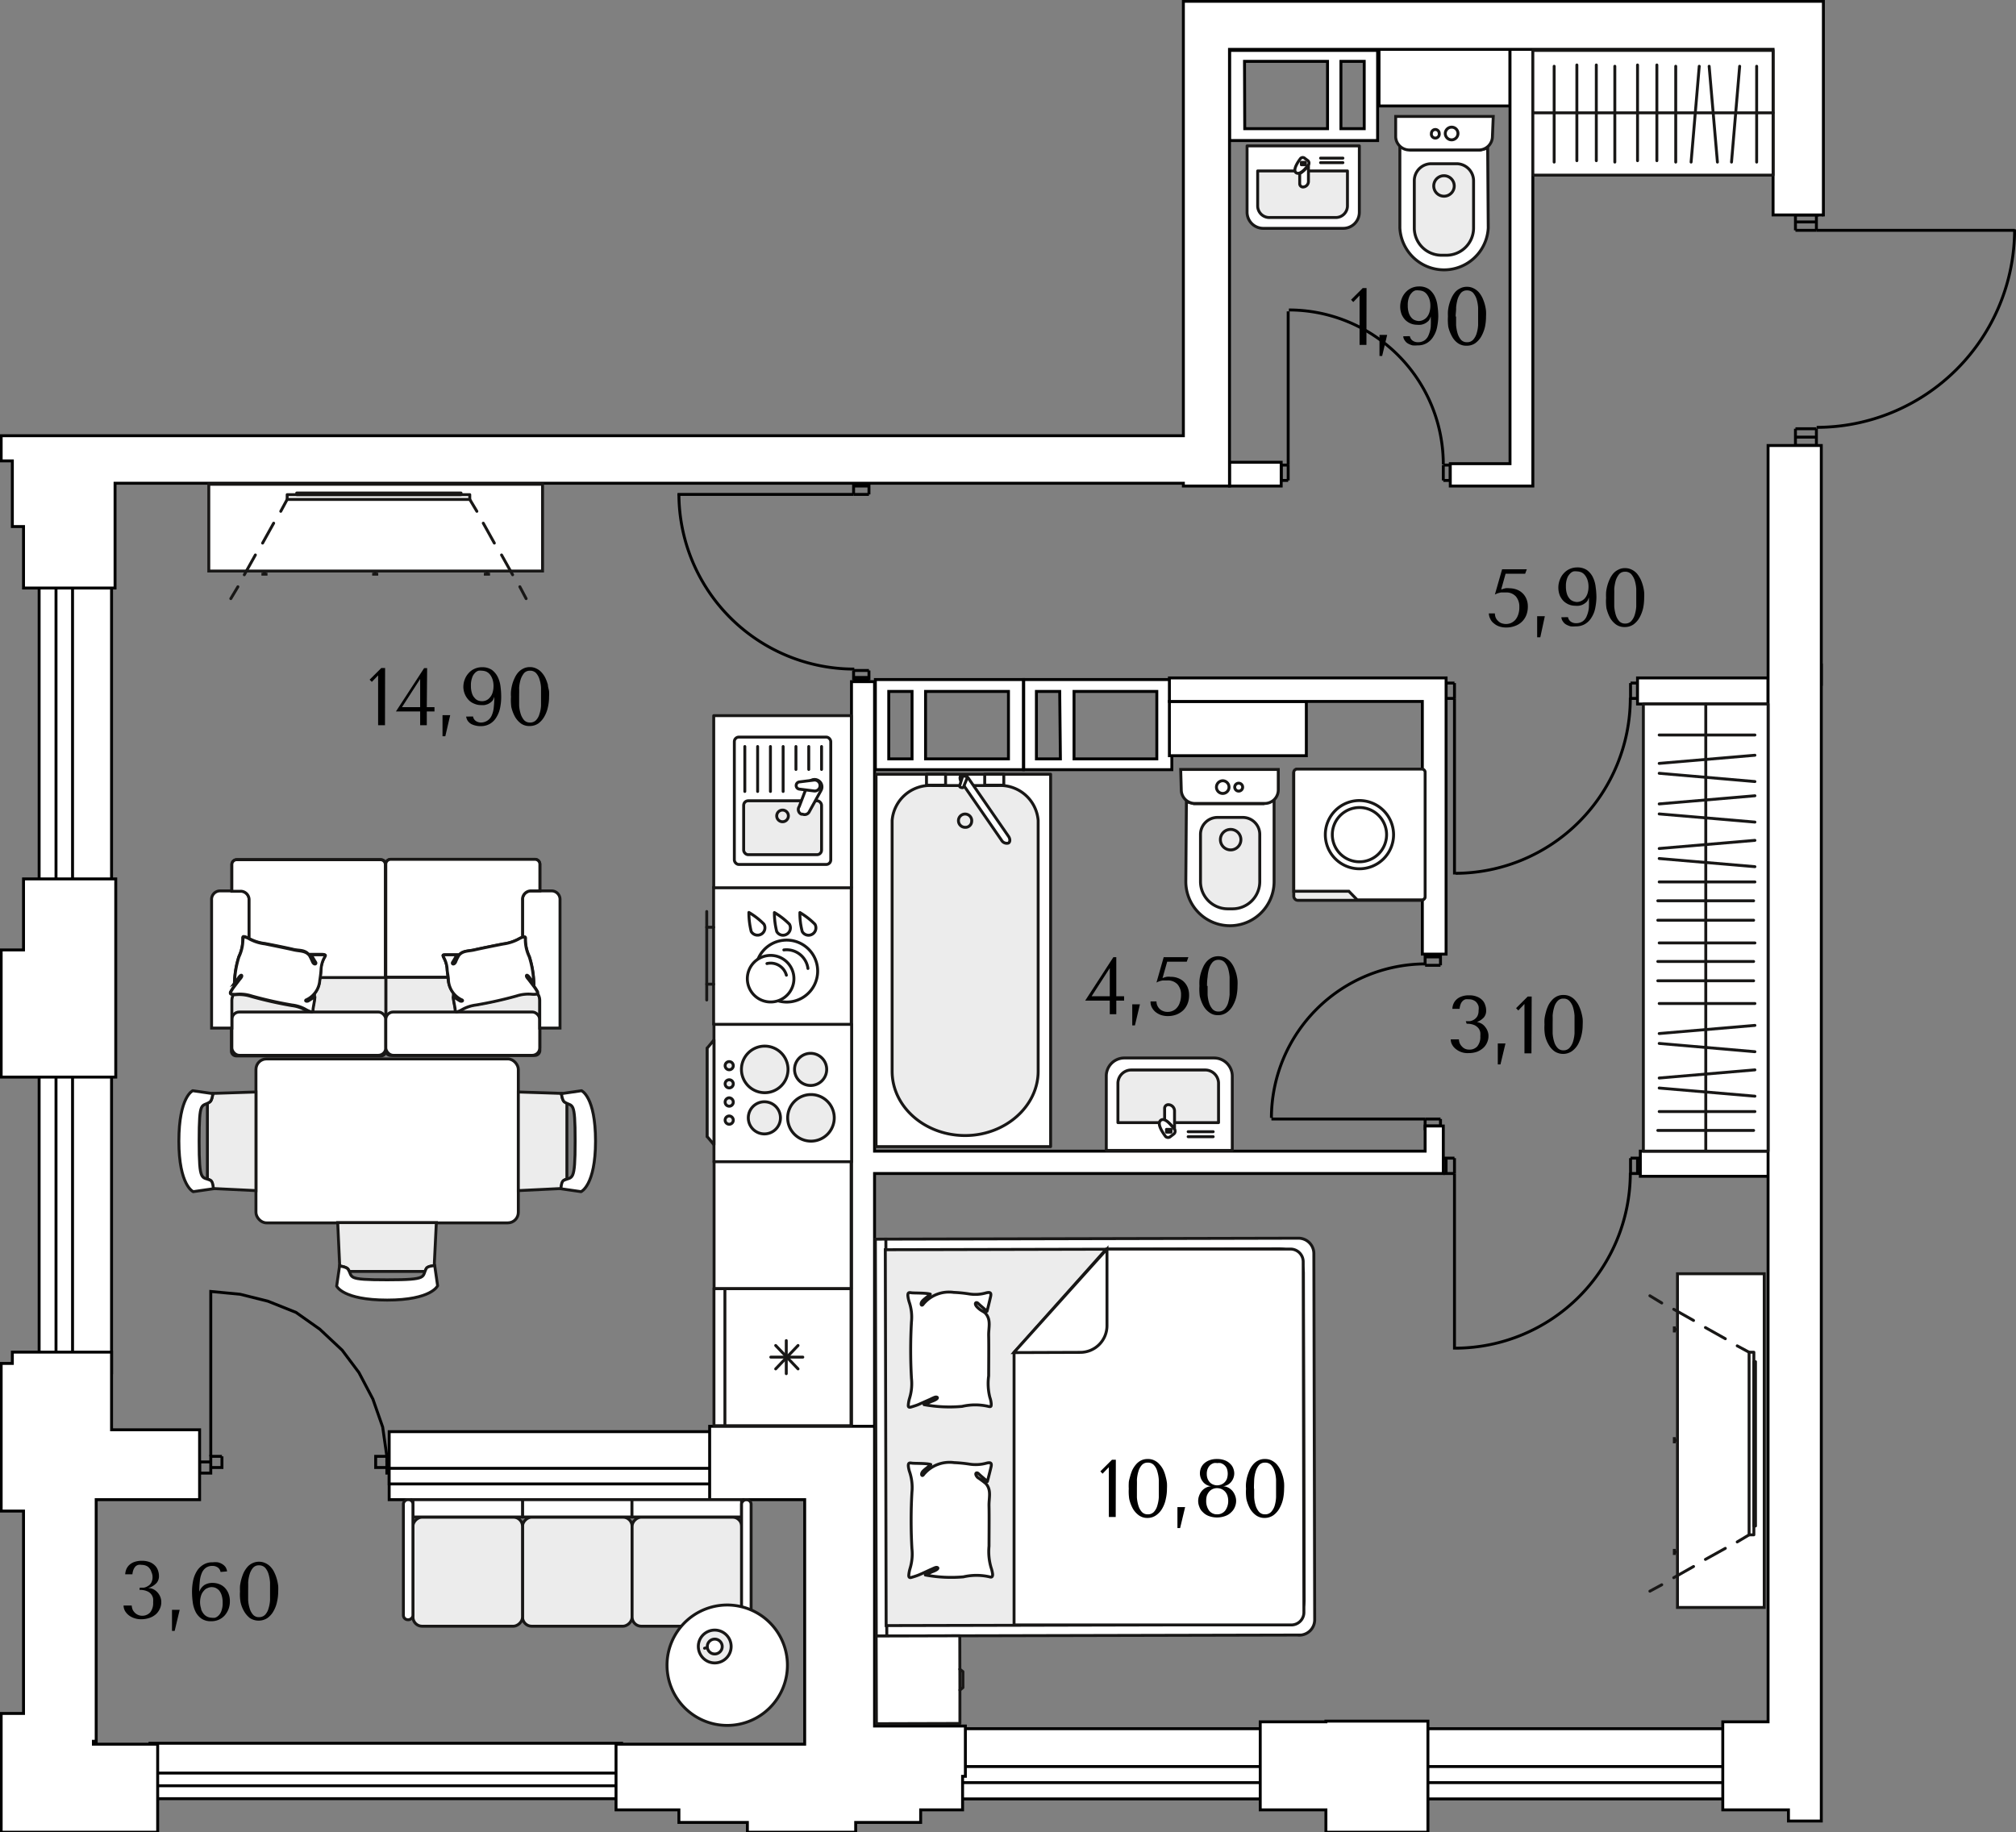 <svg xmlns="http://www.w3.org/2000/svg" viewBox="0 0 173.12 157.35"><rect x="0" y="0" width="173.12" height="157.35" fill="#808080" stroke="none"/><g id="Слой_1" data-name="Слой 1"><polyline points="33.22 125.07 32.86 122.55 32.02 120.15 30.82 117.87 29.38 115.95 27.46 114.15 25.42 112.71 23.02 111.75 20.62 111.15 18.1 110.91 18.1 125.07" fill="none" stroke="#000" stroke-miterlimit="10" stroke-width="0.25"/><polyline points="33.22 125.55 33.22 125.07 32.26 125.07 32.26 126.03 33.22 126.03" fill="none" stroke="#000" stroke-miterlimit="10" stroke-width="0.25"/><polyline points="19.06 125.07 18.1 125.07 18.1 125.55" fill="none" stroke="#000" stroke-miterlimit="10" stroke-width="0.25"/><polyline points="18.1 126.03 19.06 126.03 19.06 125.07" fill="none" stroke="#000" stroke-miterlimit="10" stroke-width="0.25"/><polyline points="34.18 125.55 33.22 125.55 33.22 126.51 34.18 126.51 34.18 125.55" fill="none" stroke="#000" stroke-miterlimit="10" stroke-width="0.25"/><polyline points="18.1 125.55 17.14 125.55 17.14 126.51 18.1 126.51 18.1 125.55" fill="none" stroke="#000" stroke-miterlimit="10" stroke-width="0.25"/><line x1="156.4" y1="56.98" x2="156.4" y2="58.9" fill="none" stroke="#000" stroke-miterlimit="10" stroke-width="0.25"/><path d="M156,36.7a17,17,0,0,0,17-17" fill="none" stroke="#000" stroke-miterlimit="10" stroke-width="0.25"/><line x1="173.02" y1="19.78" x2="155.98" y2="19.78" fill="none" stroke="#000" stroke-miterlimit="10" stroke-width="0.25"/><line x1="154.18" y1="36.82" x2="154.18" y2="38.26" fill="none" stroke="#000" stroke-miterlimit="10" stroke-width="0.25"/><line x1="155.98" y1="36.82" x2="155.98" y2="38.26" fill="none" stroke="#000" stroke-miterlimit="10" stroke-width="0.25"/><line x1="154.18" y1="18.46" x2="154.18" y2="19.78" fill="none" stroke="#000" stroke-miterlimit="10" stroke-width="0.25"/><line x1="155.98" y1="18.46" x2="155.98" y2="19.78" fill="none" stroke="#000" stroke-miterlimit="10" stroke-width="0.25"/><line x1="155.98" y1="36.82" x2="154.18" y2="36.82" fill="none" stroke="#000" stroke-miterlimit="10" stroke-width="0.25"/><line x1="155.98" y1="37.54" x2="154.18" y2="37.54" fill="none" stroke="#000" stroke-miterlimit="10" stroke-width="0.25"/><line x1="155.98" y1="38.26" x2="154.18" y2="38.26" fill="none" stroke="#000" stroke-miterlimit="10" stroke-width="0.25"/><line x1="155.98" y1="18.46" x2="154.18" y2="18.46" fill="none" stroke="#000" stroke-miterlimit="10" stroke-width="0.25"/><line x1="155.98" y1="19.06" x2="154.18" y2="19.06" fill="none" stroke="#000" stroke-miterlimit="10" stroke-width="0.25"/><line x1="155.98" y1="19.78" x2="154.18" y2="19.78" fill="none" stroke="#000" stroke-miterlimit="10" stroke-width="0.25"/><path d="M123.94,39.88a13.26,13.26,0,0,0-13.26-13.26" fill="none" stroke="#000" stroke-miterlimit="10" stroke-width="0.25"/><line x1="110.62" y1="26.74" x2="110.62" y2="39.94" fill="none" stroke="#000" stroke-miterlimit="10" stroke-width="0.25"/><line x1="123.94" y1="41.26" x2="124.9" y2="41.26" fill="none" stroke="#000" stroke-miterlimit="10" stroke-width="0.25"/><line x1="123.94" y1="39.94" x2="124.9" y2="39.94" fill="none" stroke="#000" stroke-miterlimit="10" stroke-width="0.25"/><line x1="109.78" y1="41.26" x2="110.62" y2="41.26" fill="none" stroke="#000" stroke-miterlimit="10" stroke-width="0.25"/><line x1="109.78" y1="39.94" x2="110.62" y2="39.94" fill="none" stroke="#000" stroke-miterlimit="10" stroke-width="0.25"/><line x1="123.94" y1="39.94" x2="123.94" y2="41.26" fill="none" stroke="#000" stroke-miterlimit="10" stroke-width="0.25"/><line x1="124.54" y1="39.94" x2="124.54" y2="41.26" fill="none" stroke="#000" stroke-miterlimit="10" stroke-width="0.25"/><line x1="124.9" y1="39.94" x2="124.9" y2="41.26" fill="none" stroke="#000" stroke-miterlimit="10" stroke-width="0.25"/><line x1="109.78" y1="39.94" x2="109.78" y2="41.26" fill="none" stroke="#000" stroke-miterlimit="10" stroke-width="0.25"/><line x1="110.02" y1="39.94" x2="110.02" y2="41.26" fill="none" stroke="#000" stroke-miterlimit="10" stroke-width="0.25"/><line x1="110.62" y1="39.94" x2="110.62" y2="41.26" fill="none" stroke="#000" stroke-miterlimit="10" stroke-width="0.25"/><path d="M125,115.78A15.06,15.06,0,0,0,140,100.72" fill="none" stroke="#000" stroke-miterlimit="10" stroke-width="0.25"/><line x1="124.9" y1="100.78" x2="124.9" y2="115.9" fill="none" stroke="#000" stroke-miterlimit="10" stroke-width="0.25"/><line x1="124.9" y1="99.46" x2="123.94" y2="99.46" fill="none" stroke="#000" stroke-miterlimit="10" stroke-width="0.25"/><line x1="124.9" y1="100.78" x2="123.94" y2="100.78" fill="none" stroke="#000" stroke-miterlimit="10" stroke-width="0.25"/><line x1="140.86" y1="99.46" x2="140.02" y2="99.46" fill="none" stroke="#000" stroke-miterlimit="10" stroke-width="0.25"/><line x1="140.86" y1="100.78" x2="140.02" y2="100.78" fill="none" stroke="#000" stroke-miterlimit="10" stroke-width="0.25"/><line x1="124.9" y1="100.78" x2="124.9" y2="99.46" fill="none" stroke="#000" stroke-miterlimit="10" stroke-width="0.25"/><line x1="124.18" y1="100.78" x2="124.18" y2="99.46" fill="none" stroke="#000" stroke-miterlimit="10" stroke-width="0.25"/><line x1="123.94" y1="100.78" x2="123.94" y2="99.46" fill="none" stroke="#000" stroke-miterlimit="10" stroke-width="0.25"/><line x1="140.86" y1="100.78" x2="140.86" y2="99.46" fill="none" stroke="#000" stroke-miterlimit="10" stroke-width="0.25"/><line x1="140.62" y1="100.78" x2="140.62" y2="99.46" fill="none" stroke="#000" stroke-miterlimit="10" stroke-width="0.25"/><line x1="140.02" y1="100.78" x2="140.02" y2="99.46" fill="none" stroke="#000" stroke-miterlimit="10" stroke-width="0.25"/><path d="M122.44,82.78A13.26,13.26,0,0,0,109.18,96" fill="none" stroke="#000" stroke-miterlimit="10" stroke-width="0.25"/><line x1="109.18" y1="96.1" x2="122.38" y2="96.1" fill="none" stroke="#000" stroke-miterlimit="10" stroke-width="0.25"/><line x1="123.7" y1="82.9" x2="123.7" y2="81.94" fill="none" stroke="#000" stroke-miterlimit="10" stroke-width="0.25"/><line x1="122.38" y1="82.9" x2="122.38" y2="81.94" fill="none" stroke="#000" stroke-miterlimit="10" stroke-width="0.25"/><line x1="123.7" y1="97.06" x2="123.7" y2="96.1" fill="none" stroke="#000" stroke-miterlimit="10" stroke-width="0.25"/><line x1="122.38" y1="97.06" x2="122.38" y2="96.1" fill="none" stroke="#000" stroke-miterlimit="10" stroke-width="0.25"/><line x1="122.38" y1="82.9" x2="123.7" y2="82.9" fill="none" stroke="#000" stroke-miterlimit="10" stroke-width="0.25"/><line x1="122.38" y1="82.18" x2="123.7" y2="82.18" fill="none" stroke="#000" stroke-miterlimit="10" stroke-width="0.25"/><line x1="122.38" y1="81.94" x2="123.7" y2="81.94" fill="none" stroke="#000" stroke-miterlimit="10" stroke-width="0.25"/><line x1="122.38" y1="97.06" x2="123.7" y2="97.06" fill="none" stroke="#000" stroke-miterlimit="10" stroke-width="0.25"/><line x1="122.38" y1="96.7" x2="123.7" y2="96.7" fill="none" stroke="#000" stroke-miterlimit="10" stroke-width="0.25"/><line x1="122.38" y1="96.1" x2="123.7" y2="96.1" fill="none" stroke="#000" stroke-miterlimit="10" stroke-width="0.25"/><path d="M125,75A15.06,15.06,0,0,0,140,59.92" fill="none" stroke="#000" stroke-miterlimit="10" stroke-width="0.25"/><line x1="124.9" y1="59.98" x2="124.9" y2="75.1" fill="none" stroke="#000" stroke-miterlimit="10" stroke-width="0.25"/><line x1="124.9" y1="58.66" x2="123.94" y2="58.66" fill="none" stroke="#000" stroke-miterlimit="10" stroke-width="0.25"/><line x1="124.9" y1="59.98" x2="123.94" y2="59.98" fill="none" stroke="#000" stroke-miterlimit="10" stroke-width="0.25"/><line x1="140.86" y1="58.66" x2="140.02" y2="58.66" fill="none" stroke="#000" stroke-miterlimit="10" stroke-width="0.25"/><line x1="140.86" y1="59.98" x2="140.02" y2="59.98" fill="none" stroke="#000" stroke-miterlimit="10" stroke-width="0.25"/><line x1="124.9" y1="59.98" x2="124.9" y2="58.66" fill="none" stroke="#000" stroke-miterlimit="10" stroke-width="0.25"/><line x1="124.18" y1="59.98" x2="124.18" y2="58.66" fill="none" stroke="#000" stroke-miterlimit="10" stroke-width="0.25"/><line x1="140.86" y1="59.98" x2="140.86" y2="58.66" fill="none" stroke="#000" stroke-miterlimit="10" stroke-width="0.25"/><line x1="140.62" y1="59.98" x2="140.62" y2="58.66" fill="none" stroke="#000" stroke-miterlimit="10" stroke-width="0.25"/><line x1="140.02" y1="59.98" x2="140.02" y2="58.66" fill="none" stroke="#000" stroke-miterlimit="10" stroke-width="0.25"/><path d="M58.3,42.4A15.06,15.06,0,0,0,73.36,57.46" fill="none" stroke="#000" stroke-miterlimit="10" stroke-width="0.25"/><line x1="73.3" y1="42.46" x2="58.18" y2="42.46" fill="none" stroke="#000" stroke-miterlimit="10" stroke-width="0.25"/><line x1="74.62" y1="42.46" x2="74.62" y2="41.5" fill="none" stroke="#000" stroke-miterlimit="10" stroke-width="0.25"/><line x1="73.3" y1="42.46" x2="73.3" y2="41.5" fill="none" stroke="#000" stroke-miterlimit="10" stroke-width="0.25"/><line x1="74.62" y1="58.42" x2="74.62" y2="57.58" fill="none" stroke="#000" stroke-miterlimit="10" stroke-width="0.25"/><line x1="73.3" y1="58.42" x2="73.3" y2="57.58" fill="none" stroke="#000" stroke-miterlimit="10" stroke-width="0.25"/><line x1="73.3" y1="42.46" x2="74.62" y2="42.46" fill="none" stroke="#000" stroke-miterlimit="10" stroke-width="0.25"/><line x1="73.3" y1="41.74" x2="74.62" y2="41.74" fill="none" stroke="#000" stroke-miterlimit="10" stroke-width="0.25"/><line x1="73.3" y1="41.5" x2="74.62" y2="41.5" fill="none" stroke="#000" stroke-miterlimit="10" stroke-width="0.25"/><line x1="73.3" y1="58.42" x2="74.62" y2="58.42" fill="none" stroke="#000" stroke-miterlimit="10" stroke-width="0.25"/><line x1="73.3" y1="58.18" x2="74.62" y2="58.18" fill="none" stroke="#000" stroke-miterlimit="10" stroke-width="0.25"/><line x1="73.3" y1="57.58" x2="74.62" y2="57.58" fill="none" stroke="#000" stroke-miterlimit="10" stroke-width="0.25"/><line x1="156.46" y1="18.46" x2="156.58" y2="18.46" fill="none" stroke="#000" stroke-miterlimit="10" stroke-width="0.25"/><line x1="155.98" y1="18.46" x2="156.22" y2="18.46" fill="none" stroke="#000" stroke-miterlimit="10" stroke-width="0.25"/></g><g id="окна"><rect x="33.42" y="122.95" width="28.49" height="5.84" fill="#fff" stroke="#000" stroke-miterlimit="10" stroke-width="0.25"/><rect x="33.42" y="126.1" width="28.49" height="1.34" fill="#fff" stroke="#000" stroke-miterlimit="10" stroke-width="0.25"/><rect x="122.44" y="148.46" width="26.76" height="6.03" fill="#fff" stroke="#000" stroke-miterlimit="10" stroke-width="0.25"/><rect x="122.44" y="151.71" width="26.76" height="1.38" fill="#fff" stroke="#000" stroke-miterlimit="10" stroke-width="0.25"/><rect x="81.82" y="148.46" width="26.76" height="6.03" fill="#fff" stroke="#000" stroke-miterlimit="10" stroke-width="0.25"/><rect x="81.82" y="151.71" width="26.76" height="1.38" fill="#fff" stroke="#000" stroke-miterlimit="10" stroke-width="0.25"/><rect x="12.88" y="149.71" width="40.5" height="4.76" fill="#fff" stroke="#000" stroke-miterlimit="10" stroke-width="0.25"/><rect x="12.88" y="152.27" width="40.5" height="1.09" fill="#fff" stroke="#000" stroke-miterlimit="10" stroke-width="0.25"/><rect x="-7.01" y="101.31" width="26.95" height="6.22" transform="translate(110.89 97.95) rotate(90)" fill="#fff" stroke="#000" stroke-miterlimit="10" stroke-width="0.25"/><rect x="-7.96" y="103.71" width="26.95" height="1.42" transform="translate(109.94 98.91) rotate(90)" fill="#fff" stroke="#000" stroke-miterlimit="10" stroke-width="0.25"/><rect x="-8.95" y="59.64" width="30.84" height="6.22" transform="translate(69.22 56.27) rotate(90)" fill="#fff" stroke="#000" stroke-miterlimit="10" stroke-width="0.25"/><rect x="-9.91" y="62.03" width="30.84" height="1.42" transform="translate(68.26 57.23) rotate(90)" fill="#fff" stroke="#000" stroke-miterlimit="10" stroke-width="0.25"/></g><g id="ВШ"><path d="M87.91,58.36V66.1h12.72V58.36Zm3.15,6.81H89V59.38h2Zm8.28,0H92.23V59.38h7.11Z" fill="#fff" stroke="#000" stroke-miterlimit="10" stroke-width="0.25"/><path d="M75.17,58.36V66.1H87.88V58.36Zm3.15,6.81h-2V59.38h2Zm8.28,0H79.48V59.38H86.6Z" fill="#fff" stroke="#000" stroke-miterlimit="10" stroke-width="0.25"/><path d="M118.3,12.07V4.33H105.58v7.74Zm-3.15-6.8h2v5.78h-2Zm-8.28,0H114v5.78h-7.11Z" fill="#fff" stroke="#000" stroke-miterlimit="10" stroke-width="0.25"/><rect x="118.42" y="4.13" width="11.25" height="4.97" fill="#fff" stroke="#000" stroke-miterlimit="10" stroke-width="0.25"/><rect x="100.42" y="60.24" width="11.76" height="4.66" fill="#fff" stroke="#000" stroke-miterlimit="10" stroke-width="0.25"/></g><g id="Слой_3" data-name="Слой 3"><polygon points="122.38 98.86 75.1 98.86 75.1 58.54 73.12 58.54 73.12 122.49 75.1 122.49 75.1 100.78 122.38 100.78 123.94 100.78 123.94 98.86 123.94 96.7 122.38 96.7 122.38 98.86" fill="#fff" stroke="#000" stroke-miterlimit="10" stroke-width="0.25"/><rect x="140.86" y="98.86" width="12.6" height="2.16" fill="#fff" stroke="#000" stroke-miterlimit="10" stroke-width="0.25"/><polygon points="122.14 58.22 100.42 58.22 100.42 60.24 122.14 60.24 122.14 81.94 124.18 81.94 124.18 58.22 123.94 58.22 122.14 58.22" fill="#fff" stroke="#000" stroke-miterlimit="10" stroke-width="0.25"/><polygon points="129.67 39.82 124.54 39.82 124.54 41.74 131.63 41.74 131.63 41.56 131.63 39.82 131.63 4.13 129.67 4.13 129.67 39.82" fill="#fff" stroke="#000" stroke-miterlimit="10" stroke-width="0.25"/><rect x="105.58" y="39.7" width="4.44" height="2.04" fill="#fff" stroke="#000" stroke-miterlimit="10" stroke-width="0.25"/><rect x="140.62" y="58.22" width="11.21" height="2.24" fill="#fff" stroke="#000" stroke-miterlimit="10" stroke-width="0.25"/></g><g id="стены"><polygon points="152.26 4.24 152.26 18.46 156.58 18.46 156.58 0.11 152.26 0.11 152.26 0.11 101.68 0.11 101.68 0.11 101.62 0.11 101.62 37.42 9.88 37.42 9.88 37.42 2.02 37.42 2.02 37.42 1.06 37.42 1.06 37.42 0.1 37.42 0.1 39.58 1.06 39.58 1.06 45.22 2.02 45.22 2.02 50.5 9.88 50.5 9.88 41.5 101.62 41.5 101.62 41.74 105.58 41.74 105.58 4.24 152.26 4.24" fill="#fff" stroke="#000" stroke-miterlimit="10" stroke-width="0.25"/><polygon points="156.4 61.24 156.4 61.24 156.4 56.5 156.4 56.5 156.4 38.26 151.83 38.26 151.83 147.87 147.94 147.87 147.94 155.43 153.58 155.43 153.58 156.39 156.4 156.39 156.4 156.39 156.4 156.39 156.4 156.39 156.4 156.39 156.4 155.43 156.4 155.43 156.4 147.87 156.4 147.87 156.4 61.24" fill="#fff" stroke="#000" stroke-miterlimit="10" stroke-width="0.25"/><polygon points="75.1 122.49 60.94 122.49 60.94 122.79 60.94 122.79 60.94 128.79 69.1 128.79 69.1 149.79 52.9 149.79 52.9 155.43 58.3 155.43 58.3 156.51 64.18 156.51 64.18 157.35 73.48 157.35 73.48 156.51 79.06 156.51 79.06 155.43 82.66 155.43 82.66 152.55 82.9 152.55 82.9 148.23 75.1 148.23 75.1 122.49" fill="#fff" stroke="#000" stroke-miterlimit="10" stroke-width="0.25"/><polygon points="113.86 147.87 108.22 147.87 108.22 155.43 113.86 155.43 113.86 157.35 122.62 157.35 122.62 147.81 113.86 147.81 113.86 147.87" fill="#fff" stroke="#000" stroke-miterlimit="10" stroke-width="0.25"/><polygon points="8.02 149.54 8.02 149.79 13.54 149.79 13.54 157.35 0.1 157.35 0.1 149.79 0.1 149.79 0.1 147.15 2.02 147.15 2.02 129.77 0.1 129.77 0.1 117.09 1.06 117.09 1.06 116.12 9.58 116.12 9.58 122.79 17.14 122.79 17.14 128.79 8.26 128.79 8.26 149.54 8.02 149.54" fill="#fff" stroke="#000" stroke-miterlimit="10" stroke-width="0.25"/><polygon points="9.94 86.72 9.94 81.58 9.94 75.48 2.02 75.48 2.02 81.58 0.1 81.58 0.1 92.5 9.94 92.5 9.94 86.72" fill="#fff" stroke="#000" stroke-miterlimit="10" stroke-width="0.25"/></g><g id="СУ_кухня" data-name="СУ+кухня"><path d="M127.75,12.72l-.64.16h-6l-.9-.38v7.07a3.8,3.8,0,0,0,7.59,0Z" fill="#fff" fill-rule="evenodd"/><path d="M127.75,12.72l-.64.16h-6l-.9-.38v7.07a3.8,3.8,0,0,0,7.59,0Z" fill="none" stroke="#181716" stroke-miterlimit="22.93" stroke-width="0.25"/><path d="M128.23,10h-8.38v1.76A1.18,1.18,0,0,0,121,12.88h6a1.17,1.17,0,0,0,1.16-1.17Z" fill="#fff" fill-rule="evenodd"/><path d="M128.23,10h-8.38v1.76A1.18,1.18,0,0,0,121,12.88h6a1.17,1.17,0,0,0,1.16-1.17Z" fill="none" stroke="#181716" stroke-miterlimit="22.93" stroke-width="0.25"/><path d="M125.08,14.06H122.9a1.46,1.46,0,0,0-1.45,1.46v4.07a2.34,2.34,0,0,0,2.33,2.33h.42a2.34,2.34,0,0,0,2.34-2.33V15.52a1.47,1.47,0,0,0-1.46-1.46" fill="#ececec" fill-rule="evenodd"/><path d="M125.08,14.06H122.9a1.46,1.46,0,0,0-1.45,1.46v4.07a2.34,2.34,0,0,0,2.33,2.33h.42a2.34,2.34,0,0,0,2.34-2.33V15.52A1.47,1.47,0,0,0,125.08,14.06Z" fill="none" stroke="#181716" stroke-miterlimit="22.93" stroke-width="0.25"/><path d="M124,15.09a.88.88,0,1,0,.88.88.88.88,0,0,0-.88-.88" fill="#ececec" fill-rule="evenodd"/><path d="M124,15.09a.88.88,0,1,0,.88.88A.88.88,0,0,0,124,15.09Z" fill="none" stroke="#181716" stroke-miterlimit="22.93" stroke-width="0.25"/><path d="M124.66,10.92a.55.55,0,0,0-.55.54.55.55,0,0,0,.55.55.55.55,0,0,0,.54-.55.54.54,0,0,0-.54-.54" fill="#fff" fill-rule="evenodd"/><path d="M124.66,10.92a.55.55,0,0,0-.55.54.55.55,0,0,0,.55.55.55.55,0,0,0,.54-.55A.54.54,0,0,0,124.66,10.92Z" fill="none" stroke="#181716" stroke-miterlimit="22.93" stroke-width="0.25"/><path d="M123.26,11.12a.34.34,0,0,0-.34.34.34.34,0,1,0,.67,0,.34.34,0,0,0-.33-.34" fill="#fff" fill-rule="evenodd"/><path d="M123.26,11.12a.34.34,0,0,0-.34.34.34.34,0,1,0,.67,0A.34.34,0,0,0,123.26,11.12Z" fill="none" stroke="#181716" stroke-miterlimit="22.93" stroke-width="0.25"/><path d="M107.09,18.22V12.53h9.64v5.69a1.38,1.38,0,0,1-1.38,1.39h-6.87a1.39,1.39,0,0,1-1.39-1.39" fill="#fff" fill-rule="evenodd"/><path d="M107.09,18.22V12.53h9.64v5.69a1.38,1.38,0,0,1-1.38,1.39h-6.87A1.39,1.39,0,0,1,107.09,18.22Z" fill="none" stroke="#181716" stroke-linecap="round" stroke-linejoin="round" stroke-width="0.25"/><path d="M109.05,18.68h5.66a1,1,0,0,0,1-1v-3H108v3a1,1,0,0,0,1,1" fill="#ececec" fill-rule="evenodd"/><path d="M109.05,18.68h5.66a1,1,0,0,0,1-1v-3H108v3A1,1,0,0,0,109.05,18.68Z" fill="none" stroke="#181716" stroke-linecap="round" stroke-linejoin="round" stroke-width="0.25"/><line x1="115.32" y1="13.58" x2="113.4" y2="13.58" fill="#fff"/><line x1="115.32" y1="13.58" x2="113.4" y2="13.58" fill="none" stroke="#181716" stroke-linecap="round" stroke-linejoin="round" stroke-width="0.25"/><line x1="115.32" y1="13.97" x2="113.4" y2="13.97" fill="#fff"/><line x1="115.32" y1="13.97" x2="113.4" y2="13.97" fill="none" stroke="#181716" stroke-linecap="round" stroke-linejoin="round" stroke-width="0.25"/><path d="M112.36,14.18a2.26,2.26,0,0,1-.75.73v.87a.28.28,0,0,0,.27.28.48.48,0,0,0,.48-.48Z" fill="#fff" fill-rule="evenodd"/><path d="M112.36,14.18a2.26,2.26,0,0,1-.75.73v.87a.28.28,0,0,0,.27.28.48.48,0,0,0,.48-.48Z" fill="none" stroke="#181716" stroke-linecap="round" stroke-linejoin="round" stroke-width="0.25"/><path d="M112.29,13.78l-.23-.17a.26.26,0,0,0-.38,0c-.17.22-.72,1-.37,1.23s.91-.49,1.07-.72a.27.27,0,0,0-.09-.37" fill="#fff" fill-rule="evenodd"/><path d="M112.29,13.78l-.23-.17a.26.26,0,0,0-.38,0c-.17.22-.72,1-.37,1.23s.91-.49,1.07-.72A.27.27,0,0,0,112.29,13.78Z" fill="none" stroke="#181716" stroke-linecap="round" stroke-linejoin="round" stroke-width="0.25"/><rect x="111.75" y="13.94" width="0.35" height="0.21" fill="#fff"/><rect x="111.75" y="13.94" width="0.35" height="0.21" fill="none" stroke="#181716" stroke-linecap="round" stroke-linejoin="round" stroke-width="0.25"/><path d="M101.88,68.85l.64.17h6l.89-.39v7.08a3.79,3.79,0,0,1-7.58,0Z" fill="#fff" fill-rule="evenodd"/><path d="M101.88,68.85l.64.17h6l.89-.39v7.08a3.79,3.79,0,0,1-7.58,0Z" fill="none" stroke="#181716" stroke-miterlimit="22.93" stroke-width="0.25"/><path d="M101.39,66.08h8.38v1.77A1.16,1.16,0,0,1,108.61,69h-6a1.17,1.17,0,0,1-1.17-1.16Z" fill="#fff" fill-rule="evenodd"/><path d="M101.39,66.08h8.38v1.77A1.16,1.16,0,0,1,108.61,69h-6a1.17,1.17,0,0,1-1.17-1.16Z" fill="none" stroke="#181716" stroke-miterlimit="22.93" stroke-width="0.25"/><path d="M104.55,70.2h2.17a1.46,1.46,0,0,1,1.46,1.45v4.07a2.34,2.34,0,0,1-2.33,2.33h-.43a2.34,2.34,0,0,1-2.33-2.33V71.65a1.46,1.46,0,0,1,1.46-1.45" fill="#ececec" fill-rule="evenodd"/><path d="M104.55,70.2h2.17a1.46,1.46,0,0,1,1.46,1.45v4.07a2.34,2.34,0,0,1-2.33,2.33h-.43a2.34,2.34,0,0,1-2.33-2.33V71.65A1.46,1.46,0,0,1,104.55,70.2Z" fill="none" stroke="#181716" stroke-miterlimit="22.93" stroke-width="0.25"/><path d="M105.67,71.23a.88.88,0,1,1-.87.88.87.87,0,0,1,.87-.88" fill="#ececec" fill-rule="evenodd"/><path d="M105.67,71.23a.88.88,0,1,1-.87.88A.87.87,0,0,1,105.67,71.23Z" fill="none" stroke="#181716" stroke-miterlimit="22.93" stroke-width="0.25"/><path d="M105,67.05a.55.55,0,0,1,.54.55.54.54,0,1,1-1.08,0,.55.55,0,0,1,.54-.55" fill="#fff" fill-rule="evenodd"/><path d="M105,67.05a.55.55,0,0,1,.54.55.54.54,0,1,1-1.08,0A.55.55,0,0,1,105,67.05Z" fill="none" stroke="#181716" stroke-miterlimit="22.93" stroke-width="0.25"/><path d="M106.37,67.26a.34.34,0,1,1-.34.34.34.34,0,0,1,.34-.34" fill="#fff" fill-rule="evenodd"/><path d="M106.37,67.26a.34.34,0,1,1-.34.34A.34.34,0,0,1,106.37,67.26Z" fill="none" stroke="#181716" stroke-miterlimit="22.93" stroke-width="0.25"/><path d="M122,77.32h-10.6a.34.34,0,0,1-.34-.34V66.39a.34.34,0,0,1,.34-.34H122a.34.34,0,0,1,.34.34V77a.34.34,0,0,1-.34.34" fill="#ececec" fill-rule="evenodd"/><rect x="111.1" y="66.05" width="11.27" height="11.27" rx="0.34" fill="none" stroke="#181716" stroke-miterlimit="22.93" stroke-width="0.25"/><path d="M115.83,76.54H111.1V66.33a.28.28,0,0,1,.28-.28H122.1a.28.28,0,0,1,.28.28V77a.28.28,0,0,1-.28.28h-5.55Z" fill="#fff" fill-rule="evenodd"/><path d="M115.83,76.54H111.1V66.33a.28.28,0,0,1,.28-.28H122.1a.28.28,0,0,1,.28.28V77a.28.28,0,0,1-.28.28h-5.55Z" fill="none" stroke="#181716" stroke-miterlimit="22.93" stroke-width="0.25"/><path d="M115.56,76.9h0Z" fill="#fff" fill-rule="evenodd"/><path d="M115.56,76.9h0Z" fill="none" stroke="#181716" stroke-miterlimit="22.93" stroke-width="0.25"/><path d="M113.41,76.9h0Z" fill="#fff" fill-rule="evenodd"/><path d="M113.41,76.9h0Z" fill="none" stroke="#181716" stroke-miterlimit="22.93" stroke-width="0.25"/><path d="M119.67,71.68a2.93,2.93,0,1,1-2.93-2.93,2.94,2.94,0,0,1,2.93,2.93" fill="#fff"/><path d="M119.67,71.68a2.93,2.93,0,1,1-2.93-2.93A2.94,2.94,0,0,1,119.67,71.68Z" fill="none" stroke="#181716" stroke-miterlimit="22.93" stroke-width="0.25"/><path d="M119.07,71.68a2.33,2.33,0,1,1-2.33-2.33,2.33,2.33,0,0,1,2.33,2.33" fill="#fff"/><path d="M119.07,71.68a2.33,2.33,0,1,1-2.33-2.33A2.33,2.33,0,0,1,119.07,71.68Z" fill="none" stroke="#181716" stroke-miterlimit="22.93" stroke-width="0.25"/><path d="M95,92.41V98.8h10.82V92.41a1.56,1.56,0,0,0-1.56-1.55H96.5A1.55,1.55,0,0,0,95,92.41" fill="#fff" fill-rule="evenodd"/><path d="M95,92.41V98.8h10.82V92.41a1.56,1.56,0,0,0-1.56-1.55H96.5A1.55,1.55,0,0,0,95,92.41Z" fill="none" stroke="#181716" stroke-linecap="round" stroke-linejoin="round" stroke-width="0.25"/><path d="M97.14,91.89h6.35A1.15,1.15,0,0,1,104.64,93v3.41H96V93a1.15,1.15,0,0,1,1.14-1.15" fill="#ececec" fill-rule="evenodd"/><path d="M97.14,91.89h6.35A1.15,1.15,0,0,1,104.64,93v3.41H96V93A1.15,1.15,0,0,1,97.14,91.89Z" fill="none" stroke="#181716" stroke-linecap="round" stroke-linejoin="round" stroke-width="0.25"/><line x1="104.18" y1="97.62" x2="102.03" y2="97.62" fill="#fff"/><line x1="104.18" y1="97.62" x2="102.03" y2="97.62" fill="none" stroke="#181716" stroke-linecap="round" stroke-linejoin="round" stroke-width="0.25"/><line x1="104.18" y1="97.19" x2="102.03" y2="97.19" fill="#fff"/><line x1="104.18" y1="97.19" x2="102.03" y2="97.19" fill="none" stroke="#181716" stroke-linecap="round" stroke-linejoin="round" stroke-width="0.25"/><path d="M100.86,97a2.5,2.5,0,0,0-.85-.81v-1a.31.31,0,0,1,.31-.32.54.54,0,0,1,.54.54Z" fill="#fff" fill-rule="evenodd"/><path d="M100.86,97a2.5,2.5,0,0,0-.85-.81v-1a.31.31,0,0,1,.31-.32.54.54,0,0,1,.54.54Z" fill="none" stroke="#181716" stroke-linecap="round" stroke-linejoin="round" stroke-width="0.25"/><path d="M100.78,97.4l-.26.2a.31.31,0,0,1-.43,0c-.18-.25-.8-1.09-.41-1.39s1,.56,1.2.81a.3.3,0,0,1-.1.42" fill="#fff" fill-rule="evenodd"/><path d="M100.78,97.4l-.26.2a.31.31,0,0,1-.43,0c-.18-.25-.8-1.09-.41-1.39s1,.56,1.2.81A.3.3,0,0,1,100.78,97.4Z" fill="none" stroke="#181716" stroke-linecap="round" stroke-linejoin="round" stroke-width="0.25"/><rect x="100.17" y="96.99" width="0.39" height="0.24" fill="#fff"/><rect x="100.17" y="96.99" width="0.39" height="0.24" fill="none" stroke="#181716" stroke-linecap="round" stroke-linejoin="round" stroke-width="0.25"/><rect x="75.23" y="66.49" width="14.99" height="31.98" fill="#fff"/><rect x="75.23" y="66.49" width="14.99" height="31.98" fill="none" stroke="#181716" stroke-linecap="round" stroke-linejoin="round" stroke-width="0.25"/><path d="M89.15,70.46V92c0,3-2.82,5.52-6.27,5.52S76.61,95.06,76.61,92V70.46a3.27,3.27,0,0,1,3.45-3H85.7a3.27,3.27,0,0,1,3.45,3" fill="#ececec" fill-rule="evenodd"/><path d="M89.15,70.46V92c0,3-2.82,5.52-6.27,5.52S76.61,95.06,76.61,92V70.46a3.27,3.27,0,0,1,3.45-3H85.7A3.27,3.27,0,0,1,89.15,70.46Z" fill="none" stroke="#181716" stroke-linecap="round" stroke-linejoin="round" stroke-width="0.25"/><path d="M83.44,70.56a.57.57,0,1,0-.56.49.53.53,0,0,0,.56-.49" fill="#ececec" fill-rule="evenodd"/><path d="M83.44,70.56a.57.57,0,1,0-.56.49A.53.53,0,0,0,83.44,70.56Z" fill="none" stroke="#181716" stroke-linecap="round" stroke-linejoin="round" stroke-width="0.25"/><path d="M84.56,67.43H86.2v-.94H84.56Zm-3.36-.94H79.56v.94H81.2Z" fill="#fff" fill-rule="evenodd"/><path d="M84.56,67.43H86.2v-.94H84.56Zm-3.36-.94H79.56v.94H81.2Z" fill="none" stroke="#181716" stroke-linecap="round" stroke-linejoin="round" stroke-width="0.25"/><path d="M83.15,66.82l3.45,5c.16.23.15.49,0,.58a.52.52,0,0,1-.6-.25l-3.45-5c-.15-.23-.14-.49,0-.58h0c.16-.09.43,0,.59.26" fill="#fff" fill-rule="evenodd"/><path d="M83.15,66.82l3.45,5c.16.23.15.49,0,.58a.52.52,0,0,1-.6-.25l-3.45-5c-.15-.23-.14-.49,0-.58h0C82.72,66.47,83,66.59,83.15,66.82Z" fill="none" stroke="#181716" stroke-linecap="round" stroke-linejoin="round" stroke-width="0.25"/><path d="M82.4,67.52c0,.1.29.18.33.09l.31-.76c.08-.18-.35-.28-.4-.11Z" fill="#fff" fill-rule="evenodd"/><path d="M82.4,67.52c0,.1.29.18.33.09l.31-.76c.08-.18-.35-.28-.4-.11Z" fill="none" stroke="#181716" stroke-linecap="round" stroke-linejoin="round" stroke-width="0.25"/><polygon points="73.08 110.67 73.08 122.44 62.25 122.44 61.31 122.44 61.31 110.67 73.08 110.67" fill="#fff"/><polygon points="73.08 110.67 73.08 122.44 62.25 122.44 61.31 122.44 61.31 110.67 73.08 110.67" fill="none" stroke="#181716" stroke-linecap="round" stroke-linejoin="round" stroke-width="0.25"/><line x1="62.25" y1="110.67" x2="62.25" y2="122.44" fill="#fff"/><line x1="62.25" y1="110.67" x2="62.25" y2="122.44" fill="none" stroke="#181716" stroke-linecap="round" stroke-linejoin="round" stroke-width="0.25"/><line x1="66.61" y1="117.56" x2="68.53" y2="115.55" fill="#fff"/><line x1="66.61" y1="117.56" x2="68.53" y2="115.55" fill="none" stroke="#181716" stroke-linecap="round" stroke-linejoin="round" stroke-width="0.25"/><line x1="66.61" y1="115.55" x2="68.53" y2="117.56" fill="#fff"/><line x1="66.61" y1="115.55" x2="68.53" y2="117.56" fill="none" stroke="#181716" stroke-linecap="round" stroke-linejoin="round" stroke-width="0.25"/><line x1="67.52" y1="115.13" x2="67.52" y2="117.97" fill="#fff"/><line x1="67.52" y1="115.13" x2="67.52" y2="117.97" fill="none" stroke="#181716" stroke-linecap="round" stroke-linejoin="round" stroke-width="0.25"/><line x1="68.94" y1="116.55" x2="66.19" y2="116.55" fill="#fff"/><line x1="68.94" y1="116.55" x2="66.19" y2="116.55" fill="none" stroke="#181716" stroke-linecap="round" stroke-linejoin="round" stroke-width="0.25"/><rect x="61.31" y="87.96" width="11.82" height="11.82" fill="#fff"/><rect x="61.31" y="87.96" width="11.82" height="11.82" fill="none" stroke="#181716" stroke-linecap="round" stroke-linejoin="round" stroke-width="0.25"/><line x1="60.73" y1="90.01" x2="60.73" y2="97.61" fill="#ececec"/><line x1="60.73" y1="90.01" x2="60.73" y2="97.61" fill="none" stroke="#181716" stroke-linecap="round" stroke-linejoin="round" stroke-width="0.25"/><polygon points="60.73 90.01 61.31 89.31 61.31 98.31 60.73 97.61 60.73 90.01" fill="#ececec"/><polygon points="60.73 90.01 61.31 89.31 61.31 98.31 60.73 97.61 60.73 90.01" fill="none" stroke="#181716" stroke-linecap="round" stroke-linejoin="round" stroke-width="0.25"/><path d="M67.64,96a2,2,0,1,1,2,2,2,2,0,0,1-2-2" fill="#ececec"/><path d="M67.64,96a2,2,0,1,1,2,2A2,2,0,0,1,67.64,96Z" fill="none" stroke="#181716" stroke-linecap="round" stroke-linejoin="round" stroke-width="0.25"/><path d="M63.67,91.84a2,2,0,1,1,2,2,2,2,0,0,1-2-2" fill="#ececec"/><path d="M63.67,91.84a2,2,0,1,1,2,2A2,2,0,0,1,63.67,91.84Z" fill="none" stroke="#181716" stroke-linecap="round" stroke-linejoin="round" stroke-width="0.25"/><path d="M64.26,96a1.38,1.38,0,1,1,1.38,1.38A1.38,1.38,0,0,1,64.26,96" fill="#ececec"/><path d="M64.26,96a1.38,1.38,0,1,1,1.38,1.38A1.38,1.38,0,0,1,64.26,96Z" fill="none" stroke="#181716" stroke-linecap="round" stroke-linejoin="round" stroke-width="0.25"/><path d="M68.23,91.84a1.38,1.38,0,1,1,1.38,1.38,1.38,1.38,0,0,1-1.38-1.38" fill="#ececec"/><path d="M68.23,91.84a1.38,1.38,0,1,1,1.38,1.38A1.38,1.38,0,0,1,68.23,91.84Z" fill="none" stroke="#181716" stroke-linecap="round" stroke-linejoin="round" stroke-width="0.25"/><line x1="62.61" y1="91.53" x2="62.62" y2="91.53" fill="#ececec"/><line x1="62.61" y1="91.53" x2="62.62" y2="91.53" fill="none" stroke="#181716" stroke-linecap="round" stroke-linejoin="round" stroke-width="0.25"/><path d="M62.27,91.53a.35.35,0,1,0,.35-.36h0a.35.35,0,0,0-.34.36" fill="#ececec"/><path d="M62.27,91.53a.35.35,0,1,0,.35-.36h0A.35.35,0,0,0,62.27,91.53Z" fill="none" stroke="#181716" stroke-linecap="round" stroke-linejoin="round" stroke-width="0.25"/><line x1="62.61" y1="93.09" x2="62.62" y2="93.09" fill="#ececec"/><line x1="62.61" y1="93.09" x2="62.62" y2="93.09" fill="none" stroke="#181716" stroke-linecap="round" stroke-linejoin="round" stroke-width="0.25"/><path d="M62.27,93.09a.35.35,0,1,0,.35-.36h0a.35.35,0,0,0-.34.36" fill="#ececec"/><path d="M62.27,93.09a.35.35,0,1,0,.35-.36h0A.35.35,0,0,0,62.27,93.09Z" fill="none" stroke="#181716" stroke-linecap="round" stroke-linejoin="round" stroke-width="0.25"/><line x1="62.61" y1="94.65" x2="62.62" y2="94.65" fill="#ececec"/><line x1="62.61" y1="94.65" x2="62.62" y2="94.65" fill="none" stroke="#181716" stroke-linecap="round" stroke-linejoin="round" stroke-width="0.25"/><path d="M62.27,94.65a.35.35,0,1,0,.7,0,.37.37,0,0,0-.35-.37h0a.36.36,0,0,0-.34.37" fill="#ececec"/><path d="M62.27,94.65a.35.35,0,1,0,.7,0,.37.37,0,0,0-.35-.37h0A.36.36,0,0,0,62.27,94.65Z" fill="none" stroke="#181716" stroke-linecap="round" stroke-linejoin="round" stroke-width="0.25"/><line x1="62.61" y1="96.2" x2="62.62" y2="96.2" fill="#ececec"/><line x1="62.61" y1="96.2" x2="62.62" y2="96.2" fill="none" stroke="#181716" stroke-linecap="round" stroke-linejoin="round" stroke-width="0.25"/><path d="M62.27,96.2a.35.35,0,1,0,.7,0,.36.36,0,0,0-.35-.36h0a.35.35,0,0,0-.34.36" fill="#ececec"/><path d="M62.27,96.2a.35.35,0,1,0,.7,0,.36.36,0,0,0-.35-.36h0A.35.35,0,0,0,62.27,96.2Z" fill="none" stroke="#181716" stroke-linecap="round" stroke-linejoin="round" stroke-width="0.25"/><rect x="61.28" y="76.19" width="11.82" height="11.78" fill="#fff"/><rect x="61.28" y="76.19" width="11.82" height="11.78" fill="none" stroke="#181716" stroke-linecap="round" stroke-linejoin="round" stroke-width="0.25"/><line x1="60.69" y1="85.88" x2="60.69" y2="78.28" fill="#fff"/><line x1="60.69" y1="85.88" x2="60.69" y2="78.28" fill="none" stroke="#181716" stroke-linecap="round" stroke-linejoin="round" stroke-width="0.25"/><line x1="60.69" y1="79.63" x2="61.28" y2="79.63" fill="#fff"/><line x1="60.69" y1="79.63" x2="61.28" y2="79.63" fill="none" stroke="#181716" stroke-linecap="round" stroke-linejoin="round" stroke-width="0.25"/><line x1="60.69" y1="84.52" x2="61.28" y2="84.52" fill="#fff"/><line x1="60.69" y1="84.52" x2="61.28" y2="84.52" fill="none" stroke="#181716" stroke-linecap="round" stroke-linejoin="round" stroke-width="0.25"/><path d="M64.92,83.76a2.66,2.66,0,1,0,2.28-3,2.64,2.64,0,0,0-2.28,3" fill="#fff"/><path d="M64.92,83.76a2.66,2.66,0,1,0,2.28-3A2.64,2.64,0,0,0,64.92,83.76Z" fill="none" stroke="#181716" stroke-linecap="round" stroke-linejoin="round" stroke-width="0.25"/><path d="M69.38,83.17a1.85,1.85,0,0,0-2.07-1.59" fill="#fff"/><path d="M69.38,83.17a1.85,1.85,0,0,0-2.07-1.59" fill="none" stroke="#181716" stroke-linecap="round" stroke-linejoin="round" stroke-width="0.25"/><path d="M68.13,83.62A2,2,0,1,0,66.62,86a2,2,0,0,0,1.51-2.4" fill="#fff"/><path d="M68.13,83.62A2,2,0,1,0,66.62,86,2,2,0,0,0,68.13,83.62Z" fill="none" stroke="#181716" stroke-linecap="round" stroke-linejoin="round" stroke-width="0.25"/><path d="M67.53,83.75a1.4,1.4,0,0,0-1.67-1" fill="#fff"/><path d="M67.53,83.75a1.4,1.4,0,0,0-1.67-1" fill="none" stroke="#181716" stroke-linecap="round" stroke-linejoin="round" stroke-width="0.25"/><path d="M68.89,80a.62.62,0,0,0,.86.23.63.63,0,0,0,.23-.86,6.47,6.47,0,0,0-1.29-1,6,6,0,0,0,.2,1.6" fill="#fff"/><path d="M68.89,80a.62.62,0,0,0,.86.23.63.63,0,0,0,.23-.86,6.47,6.47,0,0,0-1.29-1A6,6,0,0,0,68.89,80Z" fill="none" stroke="#181716" stroke-linecap="round" stroke-linejoin="round" stroke-width="0.25"/><path d="M66.7,80a.62.62,0,0,0,.86.23.63.63,0,0,0,.23-.86,6.2,6.2,0,0,0-1.29-1,6.47,6.47,0,0,0,.2,1.6" fill="#fff"/><path d="M66.7,80a.62.62,0,0,0,.86.23.63.63,0,0,0,.23-.86,6.2,6.2,0,0,0-1.29-1A6.47,6.47,0,0,0,66.7,80Z" fill="none" stroke="#181716" stroke-linecap="round" stroke-linejoin="round" stroke-width="0.25"/><path d="M64.51,80a.63.63,0,1,0,1.09-.64,6.2,6.2,0,0,0-1.29-1,6.59,6.59,0,0,0,.2,1.61" fill="#fff"/><path d="M64.51,80a.63.63,0,1,0,1.09-.64,6.2,6.2,0,0,0-1.29-1A6.59,6.59,0,0,0,64.51,80Z" fill="none" stroke="#181716" stroke-linecap="round" stroke-linejoin="round" stroke-width="0.25"/><rect x="61.29" y="61.46" width="11.82" height="14.78" fill="#fff"/><rect x="61.29" y="61.46" width="11.82" height="14.78" fill="none" stroke="#181716" stroke-linecap="round" stroke-linejoin="round" stroke-width="0.25"/><path d="M63.06,63.69V73.85a.4.4,0,0,0,.4.39H71a.39.39,0,0,0,.39-.39V63.69A.38.38,0,0,0,71,63.3H63.46a.39.39,0,0,0-.4.39" fill="#fff"/><rect x="63.06" y="63.3" width="8.28" height="10.94" rx="0.39" fill="none" stroke="#181716" stroke-linecap="round" stroke-linejoin="round" stroke-width="0.25"/><path d="M63.86,69.16V73a.38.38,0,0,0,.39.39h5.9a.39.39,0,0,0,.4-.39V69.16a.4.4,0,0,0-.4-.39h-5.9a.39.39,0,0,0-.39.39" fill="#ececec"/><rect x="63.86" y="68.77" width="6.69" height="4.63" rx="0.39" fill="none" stroke="#181716" stroke-linecap="round" stroke-linejoin="round" stroke-width="0.25"/><path d="M67.2,70.57a.49.49,0,0,0,0-1,.49.49,0,0,0,0,1" fill="#ececec"/><path d="M67.2,70.57a.49.49,0,0,0,0-1,.49.49,0,0,0,0,1Z" fill="none" stroke="#181716" stroke-linecap="round" stroke-linejoin="round" stroke-width="0.25"/><line x1="68.35" y1="66.08" x2="68.35" y2="64.11" fill="#fff"/><line x1="68.35" y1="66.08" x2="68.35" y2="64.11" fill="none" stroke="#181716" stroke-linecap="round" stroke-linejoin="round" stroke-width="0.25"/><line x1="69.45" y1="66.08" x2="69.45" y2="64.11" fill="#fff"/><line x1="69.45" y1="66.08" x2="69.45" y2="64.11" fill="none" stroke="#181716" stroke-linecap="round" stroke-linejoin="round" stroke-width="0.25"/><line x1="70.55" y1="66.08" x2="70.55" y2="64.11" fill="#fff"/><line x1="70.55" y1="66.08" x2="70.55" y2="64.11" fill="none" stroke="#181716" stroke-linecap="round" stroke-linejoin="round" stroke-width="0.25"/><line x1="67.25" y1="67.97" x2="67.25" y2="64.11" fill="#fff"/><line x1="67.25" y1="67.97" x2="67.25" y2="64.11" fill="none" stroke="#181716" stroke-linecap="round" stroke-linejoin="round" stroke-width="0.25"/><line x1="66.16" y1="67.97" x2="66.16" y2="64.11" fill="#fff"/><line x1="66.16" y1="67.97" x2="66.16" y2="64.11" fill="none" stroke="#181716" stroke-linecap="round" stroke-linejoin="round" stroke-width="0.25"/><line x1="65.06" y1="67.97" x2="65.06" y2="64.11" fill="#fff"/><line x1="65.06" y1="67.97" x2="65.06" y2="64.11" fill="none" stroke="#181716" stroke-linecap="round" stroke-linejoin="round" stroke-width="0.25"/><line x1="63.96" y1="67.97" x2="63.96" y2="64.11" fill="#fff"/><line x1="63.96" y1="67.97" x2="63.96" y2="64.11" fill="none" stroke="#181716" stroke-linecap="round" stroke-linejoin="round" stroke-width="0.25"/><path d="M68.81,69.92l.11,0a.45.45,0,0,0,.59-.24l1-1.81a.63.63,0,0,0-.3-.87.62.62,0,0,0-.85.36l-.73,1.91a.44.44,0,0,0,.2.6" fill="#fff"/><path d="M68.81,69.92l.11,0a.45.45,0,0,0,.59-.24l1-1.81a.63.63,0,0,0-.3-.87.62.62,0,0,0-.85.36l-.73,1.91A.44.44,0,0,0,68.81,69.92Z" fill="none" stroke="#181716" stroke-linecap="round" stroke-linejoin="round" stroke-width="0.25"/><path d="M68.37,67.46h0a.31.31,0,0,0,.28.31l1.28.16a.46.46,0,0,0,.49-.47.47.47,0,0,0-.49-.47l-1.28.16a.31.31,0,0,0-.28.31" fill="#fff"/><path d="M68.37,67.46h0a.31.31,0,0,0,.28.31l1.28.16a.46.46,0,0,0,.49-.47.47.47,0,0,0-.49-.47l-1.28.16A.31.31,0,0,0,68.37,67.46Z" fill="none" stroke="#181716" stroke-linecap="round" stroke-linejoin="round" stroke-width="0.25"/><rect x="61.31" y="99.78" width="11.77" height="10.89" transform="translate(134.4 210.44) rotate(-180)" fill="#fff" stroke="#181716" stroke-linecap="round" stroke-linejoin="round" stroke-width="0.25"/></g><g id="гардероб"><rect x="141.12" y="60.46" width="10.71" height="38.4" fill="#fff" stroke="#181716" stroke-linecap="round" stroke-linejoin="round" stroke-width="0.25"/><line x1="146.48" y1="98.77" x2="146.48" y2="60.46" fill="none" stroke="#181716" stroke-linecap="round" stroke-linejoin="round" stroke-width="0.25"/><path d="M142.48,65.56l8.22-.7Z" fill="#fff"/><line x1="142.48" y1="65.56" x2="150.7" y2="64.86" fill="none" stroke="#181716" stroke-linecap="round" stroke-linejoin="round" stroke-width="0.25"/><path d="M150.7,67.12l-8.22-.71Z" fill="#fff"/><line x1="142.48" y1="66.41" x2="150.7" y2="67.12" fill="none" stroke="#181716" stroke-linecap="round" stroke-linejoin="round" stroke-width="0.25"/><path d="M142.48,63.12h0Z" fill="#fff"/><line x1="142.48" y1="63.12" x2="150.7" y2="63.12" fill="none" stroke="#181716" stroke-linecap="round" stroke-linejoin="round" stroke-width="0.25"/><path d="M142.48,72.87l8.22-.7Z" fill="#fff"/><line x1="142.48" y1="72.87" x2="150.7" y2="72.17" fill="none" stroke="#181716" stroke-linecap="round" stroke-linejoin="round" stroke-width="0.25"/><path d="M150.7,74.43l-8.22-.7Z" fill="#fff"/><line x1="142.48" y1="73.73" x2="150.7" y2="74.43" fill="none" stroke="#181716" stroke-linecap="round" stroke-linejoin="round" stroke-width="0.25"/><path d="M142.48,75.74h0Z" fill="#fff"/><line x1="142.48" y1="75.74" x2="150.7" y2="75.74" fill="none" stroke="#181716" stroke-linecap="round" stroke-linejoin="round" stroke-width="0.25"/><path d="M142.36,77.36h0Z" fill="#fff"/><line x1="142.36" y1="77.36" x2="150.59" y2="77.36" fill="none" stroke="#181716" stroke-linecap="round" stroke-linejoin="round" stroke-width="0.25"/><path d="M142.36,79h0Z" fill="#fff"/><line x1="142.36" y1="79.03" x2="150.59" y2="79.03" fill="none" stroke="#181716" stroke-linecap="round" stroke-linejoin="round" stroke-width="0.25"/><path d="M142.48,81h0Z" fill="#fff"/><line x1="142.48" y1="80.98" x2="150.7" y2="80.98" fill="none" stroke="#181716" stroke-linecap="round" stroke-linejoin="round" stroke-width="0.25"/><path d="M142.36,82.57h0Z" fill="#fff"/><line x1="142.36" y1="82.57" x2="150.59" y2="82.57" fill="none" stroke="#181716" stroke-linecap="round" stroke-linejoin="round" stroke-width="0.25"/><path d="M142.36,84.23h0Z" fill="#fff"/><line x1="142.36" y1="84.23" x2="150.59" y2="84.23" fill="none" stroke="#181716" stroke-linecap="round" stroke-linejoin="round" stroke-width="0.25"/><path d="M142.48,86.18h0Z" fill="#fff"/><line x1="142.48" y1="86.18" x2="150.7" y2="86.18" fill="none" stroke="#181716" stroke-linecap="round" stroke-linejoin="round" stroke-width="0.25"/><path d="M142.48,69l8.22-.7Z" fill="#fff"/><line x1="142.48" y1="69.04" x2="150.7" y2="68.34" fill="none" stroke="#181716" stroke-linecap="round" stroke-linejoin="round" stroke-width="0.25"/><path d="M150.7,70.6l-8.22-.7Z" fill="#fff"/><line x1="142.48" y1="69.9" x2="150.7" y2="70.6" fill="none" stroke="#181716" stroke-linecap="round" stroke-linejoin="round" stroke-width="0.25"/><path d="M142.48,92.58l8.22-.7Z" fill="#fff"/><line x1="142.48" y1="92.58" x2="150.7" y2="91.88" fill="none" stroke="#181716" stroke-linecap="round" stroke-linejoin="round" stroke-width="0.25"/><path d="M150.7,94.14l-8.22-.7Z" fill="#fff"/><line x1="142.48" y1="93.44" x2="150.7" y2="94.14" fill="none" stroke="#181716" stroke-linecap="round" stroke-linejoin="round" stroke-width="0.25"/><path d="M142.48,95.46h0Z" fill="#fff"/><line x1="142.48" y1="95.46" x2="150.7" y2="95.46" fill="none" stroke="#181716" stroke-linecap="round" stroke-linejoin="round" stroke-width="0.25"/><path d="M142.36,97.08h0Z" fill="#fff"/><line x1="142.36" y1="97.08" x2="150.59" y2="97.08" fill="none" stroke="#181716" stroke-linecap="round" stroke-linejoin="round" stroke-width="0.25"/><path d="M142.48,88.76l8.22-.7Z" fill="#fff"/><line x1="142.48" y1="88.76" x2="150.7" y2="88.06" fill="none" stroke="#181716" stroke-linecap="round" stroke-linejoin="round" stroke-width="0.25"/><path d="M150.7,90.32l-8.22-.71Z" fill="#fff"/><line x1="142.48" y1="89.61" x2="150.7" y2="90.32" fill="none" stroke="#181716" stroke-linecap="round" stroke-linejoin="round" stroke-width="0.25"/><rect x="131.63" y="4.33" width="20.63" height="10.71" fill="#fff" stroke="#181716" stroke-linecap="round" stroke-linejoin="round" stroke-width="0.25"/><line x1="131.68" y1="9.69" x2="152.26" y2="9.69" fill="none" stroke="#181716" stroke-linecap="round" stroke-linejoin="round" stroke-width="0.25"/><line x1="150.85" y1="5.69" x2="150.85" y2="13.92" fill="none" stroke="#181716" stroke-linecap="round" stroke-linejoin="round" stroke-width="0.25"/><line x1="146.77" y1="5.69" x2="147.48" y2="13.92" fill="none" stroke="#181716" stroke-linecap="round" stroke-linejoin="round" stroke-width="0.25"/><line x1="145.92" y1="5.69" x2="145.22" y2="13.92" fill="none" stroke="#181716" stroke-linecap="round" stroke-linejoin="round" stroke-width="0.25"/><line x1="143.9" y1="5.69" x2="143.9" y2="13.92" fill="none" stroke="#181716" stroke-linecap="round" stroke-linejoin="round" stroke-width="0.25"/><line x1="142.28" y1="5.58" x2="142.28" y2="13.8" fill="none" stroke="#181716" stroke-linecap="round" stroke-linejoin="round" stroke-width="0.25"/><line x1="140.62" y1="5.58" x2="140.62" y2="13.8" fill="none" stroke="#181716" stroke-linecap="round" stroke-linejoin="round" stroke-width="0.25"/><line x1="138.67" y1="5.69" x2="138.67" y2="13.92" fill="none" stroke="#181716" stroke-linecap="round" stroke-linejoin="round" stroke-width="0.25"/><line x1="137.08" y1="5.58" x2="137.08" y2="13.8" fill="none" stroke="#181716" stroke-linecap="round" stroke-linejoin="round" stroke-width="0.25"/><line x1="135.41" y1="5.58" x2="135.41" y2="13.8" fill="none" stroke="#181716" stroke-linecap="round" stroke-linejoin="round" stroke-width="0.25"/><line x1="133.46" y1="5.69" x2="133.46" y2="13.92" fill="none" stroke="#181716" stroke-linecap="round" stroke-linejoin="round" stroke-width="0.25"/><line x1="149.39" y1="5.69" x2="148.69" y2="13.92" fill="none" stroke="#181716" stroke-linecap="round" stroke-linejoin="round" stroke-width="0.25"/></g><g id="мебель"><path d="M33.55,90.64H45.93a.43.43,0,0,0,.43-.43V88.29h0V85.92a1,1,0,0,0-.19-.59.19.19,0,0,1-.1,0,3.09,3.09,0,0,1-.43,0,3.31,3.31,0,0,0-1.25.15,34.54,34.54,0,0,1-3.49.79,3.2,3.2,0,0,0-1.2.39,2.76,2.76,0,0,1-.39.18c-.15,0-.21,0-.21-.16s-.18-.89-.17-1.16c.15.07.43.35.59.4s.3-.06.11-.12A2,2,0,0,1,38.5,84.2a7.34,7.34,0,0,1-.1-.93,2.26,2.26,0,0,0-.28-1C38,82,38,82,38.3,82s.65,0,.93,0c-.11.2-.26.48-.36.63s.09.27.24,0,.18-.45.27-.57c.34-.44.85-.37,1.36-.49s2-.42,2.49-.51a3.79,3.79,0,0,0,1.31-.42,2,2,0,0,1,.33-.15V77.29a.73.73,0,0,1,.68-.78h.81V74.22a.42.42,0,0,0-.43-.42H33.55a.42.42,0,0,0-.42.42v16A.42.42,0,0,0,33.55,90.64Z" fill="#ececec" stroke="#181716" stroke-miterlimit="10" stroke-width="0.25"/><path d="M21.39,77.29V80.6l0,0a3.86,3.86,0,0,0,1.31.42c.53.09,2,.39,2.49.51s1,0,1.36.49c.1.12.15.36.27.57s.38.21.24,0-.24-.43-.36-.63c.29,0,.61,0,.93,0s.32.06.18.34a2.39,2.39,0,0,0-.27,1c0,.31-.06.62-.11.93a2,2,0,0,1-1.12,1.66c-.19.06-.08.18.11.12a5.08,5.08,0,0,0,.59-.4c0,.27-.17.89-.16,1.16s-.06.21-.21.16a2.87,2.87,0,0,1-.4-.18,3.15,3.15,0,0,0-1.19-.39,34.73,34.73,0,0,1-3.5-.79,3.31,3.31,0,0,0-1.25-.15,1.34,1.34,0,0,1-.28,0,1.06,1.06,0,0,0-.15.54v4.29a.42.42,0,0,0,.42.43H32.71a.42.42,0,0,0,.42-.43v-16a.42.42,0,0,0-.42-.42H20.33a.42.42,0,0,0-.42.42v2.29h.8A.73.73,0,0,1,21.39,77.29Z" fill="#ececec" stroke="#181716" stroke-miterlimit="10" stroke-width="0.25"/><rect x="19.91" y="86.91" width="13.22" height="3.72" rx="0.64" fill="#fff" stroke="#181716" stroke-miterlimit="10" stroke-width="0.25"/><line x1="27.51" y1="83.92" x2="33.13" y2="83.92" fill="#fff" stroke="#181716" stroke-miterlimit="10" stroke-width="0.25"/><rect x="33.13" y="86.91" width="13.22" height="3.72" rx="0.64" fill="#fff" stroke="#181716" stroke-miterlimit="10" stroke-width="0.25"/><line x1="33.13" y1="83.92" x2="38.46" y2="83.92" fill="#fff" stroke="#181716" stroke-miterlimit="10" stroke-width="0.25"/><path d="M19.91,88.29V85.92a1.06,1.06,0,0,1,.15-.54h-.15c-.12,0-.17-.09-.1-.21s.15-.26.24-.38l.5-.66.17-.22c.09-.14,0-.37-.32.15l-.27.38a8.13,8.13,0,0,1,.38-2.29,3.51,3.51,0,0,0,.34-1.56c0-.15,0-.19.2-.14a2.07,2.07,0,0,1,.34.15V77.29a.73.73,0,0,0-.68-.78H18.85a.73.73,0,0,0-.68.78v11Z" fill="#fff" stroke="#181716" stroke-miterlimit="10" stroke-width="0.25"/><path d="M44.93,80.45c.14,0,.21,0,.19.14a3.51,3.51,0,0,0,.34,1.56,8.51,8.51,0,0,1,.39,2.29l-.28-.38c-.33-.52-.41-.29-.31-.15s.11.15.16.22l.5.66a3,3,0,0,1,.24.38c0,.07,0,.13,0,.16a1,1,0,0,1,.19.59v2.37h1.74v-11a.73.73,0,0,0-.68-.78H45.55a.73.73,0,0,0-.68.78v3.18Z" fill="#fff" stroke="#181716" stroke-miterlimit="10" stroke-width="0.25"/><path d="M38.46,83.92c0-.22-.05-.43-.06-.65a2.26,2.26,0,0,0-.28-1C38,82,38,82,38.3,82s.65,0,.93,0c-.11.2-.26.48-.36.63s.09.27.24,0,.18-.45.27-.57c.34-.44.85-.37,1.36-.49s2-.42,2.49-.51a3.79,3.79,0,0,0,1.31-.42,2,2,0,0,1,.33-.15V77.29a.73.73,0,0,1,.68-.78h.81V74.22a.42.42,0,0,0-.43-.42H33.55a.42.42,0,0,0-.42.42v9.7Z" fill="#fff" stroke="#181716" stroke-miterlimit="10" stroke-width="0.25"/><path d="M21.39,77.29V80.6l0,0a3.86,3.86,0,0,0,1.31.42c.53.09,2,.39,2.49.51s1,0,1.36.49c.1.12.15.36.27.57s.38.21.24,0-.24-.43-.36-.63c.29,0,.61,0,.93,0s.32.06.18.34a2.39,2.39,0,0,0-.27,1c0,.22,0,.43-.07.65h5.62v-9.7a.42.42,0,0,0-.42-.42H20.33a.42.42,0,0,0-.42.42v2.29h.8A.73.73,0,0,1,21.39,77.29Z" fill="#fff" stroke="#181716" stroke-miterlimit="10" stroke-width="0.25"/><path d="M26.73,82c.12.21.27.48.37.63s-.1.27-.25,0a6,6,0,0,0-.27-.56c-.34-.44-.84-.37-1.35-.49s-2-.42-2.48-.52a3.71,3.71,0,0,1-1.31-.41,1.36,1.36,0,0,0-.39-.17c-.14,0-.21,0-.19.14a3.47,3.47,0,0,1-.34,1.55,8.12,8.12,0,0,0-.38,2.28l.27-.37c.33-.52.41-.3.32-.16s-.12.15-.17.22l-.5.66c-.09.12-.16.25-.24.38s0,.19.1.2a2.07,2.07,0,0,0,.43,0,3.31,3.31,0,0,1,1.25.15,34.93,34.93,0,0,0,3.48.78,3.09,3.09,0,0,1,1.19.39,2,2,0,0,0,.4.18c.15.05.21,0,.21-.16s.17-.88.16-1.15a5.08,5.08,0,0,1-.59.4c-.19.06-.29-.06-.11-.12a2,2,0,0,0,1.12-1.65c.05-.31.09-.62.11-.93a2.39,2.39,0,0,1,.27-1C28,82,28,82,27.66,82S27,82,26.73,82Z" fill="#fff" stroke="#181716" stroke-miterlimit="10" stroke-width="0.25"/><path d="M39.23,82c-.11.21-.26.48-.36.63s.1.27.25,0a4.24,4.24,0,0,1,.27-.56c.33-.44.84-.37,1.35-.49s2-.42,2.48-.51a3.94,3.94,0,0,0,1.31-.42,1.43,1.43,0,0,1,.38-.17c.15,0,.21,0,.2.14a3.47,3.47,0,0,0,.34,1.55,8.12,8.12,0,0,1,.38,2.28c-.06-.07-.24-.33-.27-.37-.33-.52-.41-.3-.32-.16s.12.15.17.22l.5.66a3,3,0,0,1,.23.38c.07.12,0,.19-.09.2a2.16,2.16,0,0,1-.44,0,3.28,3.28,0,0,0-1.24.15,34.5,34.5,0,0,1-3.49.78,3.21,3.21,0,0,0-1.19.39,2,2,0,0,1-.39.18c-.15.05-.21,0-.21-.16s-.18-.88-.17-1.15a6.25,6.25,0,0,0,.6.4c.19.06.29-.06.1-.12a2,2,0,0,1-1.11-1.65c0-.31-.09-.62-.11-.93a2.39,2.39,0,0,0-.27-1C38,82,38,82,38.31,82S39,82,39.23,82Z" fill="#fff" stroke="#181716" stroke-miterlimit="10" stroke-width="0.25"/><rect x="44.89" y="130.26" width="9.37" height="9.41" rx="0.79" transform="translate(184.54 85.4) rotate(90)" fill="#ececec" stroke="#181716" stroke-linecap="round" stroke-linejoin="round" stroke-width="0.25"/><rect x="48.83" y="124.83" width="1.49" height="9.41" transform="translate(-79.97 179.11) rotate(-90)" fill="#fff" stroke="#181716" stroke-linecap="round" stroke-linejoin="round" stroke-width="0.25"/><rect x="54.3" y="130.26" width="9.37" height="9.41" rx="0.79" transform="translate(193.95 75.99) rotate(90)" fill="#ececec" stroke="#181716" stroke-linecap="round" stroke-linejoin="round" stroke-width="0.25"/><rect x="58.24" y="124.83" width="1.49" height="9.41" transform="translate(-70.56 188.52) rotate(-90)" fill="#fff" stroke="#181716" stroke-linecap="round" stroke-linejoin="round" stroke-width="0.25"/><rect x="35.48" y="130.26" width="9.37" height="9.41" rx="0.79" transform="translate(175.13 94.81) rotate(90)" fill="#ececec" stroke="#181716" stroke-linecap="round" stroke-linejoin="round" stroke-width="0.25"/><rect x="39.42" y="124.83" width="1.49" height="9.41" transform="translate(-89.37 169.7) rotate(-90)" fill="#fff" stroke="#181716" stroke-linecap="round" stroke-linejoin="round" stroke-width="0.25"/><rect x="29.89" y="133.54" width="10.31" height="0.82" rx="0.38" transform="translate(169 98.9) rotate(90)" fill="#fff" stroke="#181716" stroke-linecap="round" stroke-linejoin="round" stroke-width="0.25"/><rect x="58.94" y="133.54" width="10.31" height="0.82" rx="0.38" transform="translate(198.04 69.86) rotate(90)" fill="#fff" stroke="#181716" stroke-linecap="round" stroke-linejoin="round" stroke-width="0.25"/><path d="M60.51,147.8a5.17,5.17,0,1,0-2.85-6.74A5.17,5.17,0,0,0,60.51,147.8Z" fill="#fff" stroke="#181716" stroke-linecap="round" stroke-linejoin="round" stroke-width="0.25" fill-rule="evenodd"/><path d="M60.85,142.71a1.41,1.41,0,1,0-.78-1.84A1.42,1.42,0,0,0,60.85,142.71Z" fill="#ececec" stroke="#181716" stroke-linecap="round" stroke-linejoin="round" stroke-width="0.25" fill-rule="evenodd"/><path d="M61.14,142a.65.65,0,0,0,.83-.35.64.64,0,1,0-.83.35Z" fill="#fff" stroke="#181716" stroke-linecap="round" stroke-linejoin="round" stroke-width="0.25" fill-rule="evenodd"/><line x1="60.73" y1="141.5" x2="60.5" y2="141.55" fill="#fff" stroke="#181716" stroke-linecap="round" stroke-linejoin="round" stroke-width="0.25"/><rect x="17.93" y="41.59" width="28.66" height="7.45" fill="#fff" stroke="#181716" stroke-miterlimit="10" stroke-width="0.25"/><line x1="22.45" y1="49.31" x2="22.97" y2="49.31" fill="none" stroke="#181716" stroke-miterlimit="10" stroke-width="0.25"/><line x1="22.71" y1="49.04" x2="22.71" y2="49.31" fill="none" stroke="#181716" stroke-miterlimit="10" stroke-width="0.25"/><line x1="31.96" y1="49.31" x2="32.48" y2="49.31" fill="none" stroke="#181716" stroke-miterlimit="10" stroke-width="0.25"/><line x1="32.22" y1="49.04" x2="32.22" y2="49.31" fill="none" stroke="#181716" stroke-miterlimit="10" stroke-width="0.25"/><line x1="41.55" y1="49.31" x2="42.08" y2="49.31" fill="none" stroke="#181716" stroke-miterlimit="10" stroke-width="0.25"/><line x1="41.82" y1="49.04" x2="41.82" y2="49.31" fill="none" stroke="#181716" stroke-miterlimit="10" stroke-width="0.25"/><rect x="24.66" y="42.48" width="15.68" height="0.41" fill="#fff" stroke="#181716" stroke-linecap="round" stroke-linejoin="round" stroke-width="0.25"/><rect x="25.48" y="42.34" width="14.11" height="0.14" fill="none" stroke="#181716" stroke-linecap="round" stroke-linejoin="round" stroke-width="0.25"/><line x1="19.82" y1="51.41" x2="20.43" y2="50.39" fill="none" stroke="#181716" stroke-linecap="round" stroke-linejoin="round" stroke-width="0.25"/><line x1="20.98" y1="49.36" x2="21.93" y2="47.66" fill="none" stroke="#181716" stroke-linecap="round" stroke-linejoin="round" stroke-width="0.25"/><line x1="22.55" y1="46.64" x2="23.5" y2="44.93" fill="none" stroke="#181716" stroke-linecap="round" stroke-linejoin="round" stroke-width="0.25"/><line x1="24.11" y1="43.91" x2="24.66" y2="42.89" fill="none" stroke="#181716" stroke-linecap="round" stroke-linejoin="round" stroke-width="0.25"/><line x1="45.18" y1="51.41" x2="44.64" y2="50.39" fill="none" stroke="#181716" stroke-linecap="round" stroke-linejoin="round" stroke-width="0.25"/><line x1="44.02" y1="49.36" x2="43.07" y2="47.66" fill="none" stroke="#181716" stroke-linecap="round" stroke-linejoin="round" stroke-width="0.25"/><line x1="42.45" y1="46.64" x2="41.5" y2="44.93" fill="none" stroke="#181716" stroke-linecap="round" stroke-linejoin="round" stroke-width="0.25"/><line x1="40.95" y1="43.91" x2="40.34" y2="42.89" fill="none" stroke="#181716" stroke-linecap="round" stroke-linejoin="round" stroke-width="0.25"/><rect x="133.44" y="120" width="28.66" height="7.45" transform="translate(271.5 -24.05) rotate(90)" fill="#fff" stroke="#181716" stroke-miterlimit="10" stroke-width="0.25"/><line x1="143.78" y1="113.91" x2="143.78" y2="114.43" fill="none" stroke="#181716" stroke-miterlimit="10" stroke-width="0.25"/><line x1="144.05" y1="114.17" x2="143.78" y2="114.17" fill="none" stroke="#181716" stroke-miterlimit="10" stroke-width="0.25"/><line x1="143.78" y1="123.42" x2="143.78" y2="123.95" fill="none" stroke="#181716" stroke-miterlimit="10" stroke-width="0.25"/><line x1="144.05" y1="123.69" x2="143.78" y2="123.69" fill="none" stroke="#181716" stroke-miterlimit="10" stroke-width="0.25"/><line x1="143.78" y1="133.02" x2="143.78" y2="133.54" fill="none" stroke="#181716" stroke-miterlimit="10" stroke-width="0.25"/><line x1="144.05" y1="133.28" x2="143.78" y2="133.28" fill="none" stroke="#181716" stroke-miterlimit="10" stroke-width="0.25"/><rect x="150.2" y="116.13" width="0.41" height="15.68" fill="#fff" stroke="#181716" stroke-linecap="round" stroke-linejoin="round" stroke-width="0.25"/><rect x="150.61" y="116.94" width="0.14" height="14.11" fill="none" stroke="#181716" stroke-linecap="round" stroke-linejoin="round" stroke-width="0.25"/><line x1="141.68" y1="111.28" x2="142.7" y2="111.9" fill="none" stroke="#181716" stroke-linecap="round" stroke-linejoin="round" stroke-width="0.25"/><line x1="143.73" y1="112.44" x2="145.43" y2="113.4" fill="none" stroke="#181716" stroke-linecap="round" stroke-linejoin="round" stroke-width="0.25"/><line x1="146.45" y1="114.01" x2="148.16" y2="114.97" fill="none" stroke="#181716" stroke-linecap="round" stroke-linejoin="round" stroke-width="0.25"/><line x1="149.18" y1="115.58" x2="150.2" y2="116.13" fill="none" stroke="#181716" stroke-linecap="round" stroke-linejoin="round" stroke-width="0.25"/><line x1="141.68" y1="136.65" x2="142.7" y2="136.1" fill="none" stroke="#181716" stroke-linecap="round" stroke-linejoin="round" stroke-width="0.25"/><line x1="143.73" y1="135.49" x2="145.43" y2="134.53" fill="none" stroke="#181716" stroke-linecap="round" stroke-linejoin="round" stroke-width="0.25"/><line x1="146.45" y1="133.92" x2="148.16" y2="132.97" fill="none" stroke="#181716" stroke-linecap="round" stroke-linejoin="round" stroke-width="0.25"/><line x1="149.18" y1="132.42" x2="150.2" y2="131.81" fill="none" stroke="#181716" stroke-linecap="round" stroke-linejoin="round" stroke-width="0.25"/><rect x="21.98" y="90.94" width="22.53" height="14.08" rx="0.9" fill="#fff" stroke="#181716" stroke-miterlimit="10" stroke-width="0.25"/><path d="M18.06,101.36a1.06,1.06,0,0,0-.25-.11V94.73l.21-.11c.19-.13.26-.72.26-.72l3.7-.12v8.47l-3.7-.18S18.26,101.48,18.06,101.36Z" fill="#ececec" stroke="#181716" stroke-miterlimit="10" stroke-width="0.25"/><path d="M15.36,98c0-3.82,1.19-4.33,1.19-4.33l1.73.25s-.07.59-.26.72c-.7.47-.92-.27-.92,3.36s.24,3,1,3.38c.2.12.22.71.22.71l-1.73.25S15.36,101.81,15.36,98Z" fill="#fff" stroke="#181716" stroke-miterlimit="10" stroke-width="0.25"/><path d="M48.43,101.36a1.06,1.06,0,0,1,.25-.11V94.73l-.21-.11c-.19-.13-.26-.72-.26-.72l-3.7-.12v8.47l3.7-.18S48.23,101.48,48.43,101.36Z" fill="#ececec" stroke="#181716" stroke-miterlimit="10" stroke-width="0.25"/><path d="M51.14,98c0-3.82-1.2-4.33-1.2-4.33l-1.73.25s.07.59.26.72c.7.47.92-.27.92,3.36s-.24,3-1,3.38c-.2.12-.22.71-.22.71l1.73.25S51.14,101.81,51.14,98Z" fill="#fff" stroke="#181716" stroke-miterlimit="10" stroke-width="0.25"/><path d="M36.62,108.94a1.28,1.28,0,0,0-.11.25H30a1.36,1.36,0,0,0-.11-.2c-.13-.19-.72-.27-.72-.27L29,105h8.47l-.18,3.69S36.74,108.75,36.62,108.94Z" fill="#ececec" stroke="#181716" stroke-miterlimit="10" stroke-width="0.25"/><path d="M33.25,111.65c-3.83,0-4.34-1.2-4.34-1.2l.25-1.73s.59.08.72.27c.47.7-.27.92,3.37.92s2.94-.25,3.37-1c.12-.19.71-.22.71-.22l.25,1.73S37.07,111.65,33.25,111.65Z" fill="#fff" stroke="#181716" stroke-miterlimit="10" stroke-width="0.25"/><path d="M77.42,106.38h35.45a0,0,0,0,1,0,0v34.08a0,0,0,0,1,0,0H77.42a1.32,1.32,0,0,1-1.32-1.32V107.69a1.32,1.32,0,0,1,1.32-1.32Z" transform="translate(189.24 246.62) rotate(179.87)" fill="#fff" stroke="#181716" stroke-miterlimit="10" stroke-width="0.25"/><rect x="75.2" y="106.42" width="0.9" height="34.08" transform="translate(-0.27 0.17) rotate(-0.13)" fill="#fff" stroke="#181716" stroke-miterlimit="10" stroke-width="0.25"/><path d="M78.18,107.27H112a0,0,0,0,1,0,0v32.28a0,0,0,0,1,0,0H78.18a2.08,2.08,0,0,1-2.08-2.08V109.35A2.08,2.08,0,0,1,78.18,107.27Z" transform="translate(188.34 246.62) rotate(179.87)" fill="#ececec" stroke="#181716" stroke-miterlimit="10" stroke-width="0.25"/><path d="M95,107.27l15.81,0a1.09,1.09,0,0,1,1.1,1.09l.06,30.09a1.08,1.08,0,0,1-1.09,1.1l-23.8,0,0-23.41Z" fill="#fff" stroke="#181716" stroke-miterlimit="10" stroke-width="0.25"/><path d="M87.06,116.16l8-8.89v6.57a2.29,2.29,0,0,1-2.29,2.3Z" fill="#fff" stroke="#181716" stroke-miterlimit="10" stroke-width="0.25"/><path d="M84.79,127.23c-.24-.22-.58-.49-.76-.67s-.39,0-.07.33a8,8,0,0,1,.7.52c.5.57.25,1.22.27,1.94s0,2.72,0,3.43a4.88,4.88,0,0,0,.18,1.86,2.68,2.68,0,0,1,.13.56c0,.2-.06.28-.26.22a5,5,0,0,0-2.25,0,12.09,12.09,0,0,1-3.27-.16L80,135c.81-.28.53-.46.3-.37s-.23.11-.35.15c-.35.16-.7.33-1.06.48a6,6,0,0,1-.6.2c-.18.06-.26,0-.25-.19a2.74,2.74,0,0,1,.11-.57,4.25,4.25,0,0,0,.16-1.7,43.6,43.6,0,0,1,0-4.85,4.21,4.21,0,0,0-.18-1.69,2.32,2.32,0,0,1-.13-.58c0-.21.06-.27.28-.23s1.27,0,1.65.12c-.14.17-.62.46-.74.67s0,.4.14.17a2.9,2.9,0,0,1,2.61-1,11.79,11.79,0,0,1,1.32.13,3.44,3.44,0,0,0,1.43-.08c.42-.11.49,0,.41.34S84.89,126.85,84.79,127.23Z" fill="#fff" stroke="#181716" stroke-linecap="round" stroke-linejoin="round" stroke-width="0.25"/><path d="M84.76,112.61c-.24-.22-.58-.49-.76-.67s-.4,0-.07.33.56.36.7.52c.5.57.25,1.23.27,1.94s0,2.72,0,3.43A4.86,4.86,0,0,0,85,120a2.15,2.15,0,0,1,.12.56c0,.21,0,.28-.25.22a5,5,0,0,0-2.25,0,12.08,12.08,0,0,1-3.27-.15l.6-.26c.82-.28.54-.46.31-.37a3.73,3.73,0,0,0-.35.16l-1.06.47c-.2.08-.4.14-.6.2s-.27,0-.25-.18a2.71,2.71,0,0,1,.11-.58,4.25,4.25,0,0,0,.16-1.7,43.58,43.58,0,0,1,0-4.85,4,4,0,0,0-.19-1.69,2.75,2.75,0,0,1-.12-.57c0-.22.06-.28.28-.24s1.27,0,1.65.12c-.15.17-.62.46-.74.67s0,.4.14.18a2.88,2.88,0,0,1,2.61-1,11.39,11.39,0,0,1,1.31.13,3.34,3.34,0,0,0,1.44-.08c.42-.11.49,0,.41.34S84.86,112.23,84.76,112.61Z" fill="#fff" stroke="#181716" stroke-linecap="round" stroke-linejoin="round" stroke-width="0.25"/><polygon points="82.43 148.01 75.26 148.03 75.24 140.5 82.42 140.48 82.43 145.29 82.43 148.01" fill="#fff" stroke="#181716" stroke-linecap="round" stroke-linejoin="round" stroke-width="0.25"/><polyline points="82.42 143.35 82.69 143.56 82.69 144.25 82.69 144.93 82.43 145.14" fill="none" stroke="#181716" stroke-linecap="round" stroke-linejoin="round" stroke-width="0.25"/></g><g id="vtnh"><path d="M95.81,130.28h-.59V126l-.54.56-.19-.2,1-1h.33Z"/><path d="M96.93,127.85a4.4,4.4,0,0,1,0-.48c0-.18.06-.36.11-.55a4.11,4.11,0,0,1,.19-.56,2.33,2.33,0,0,1,.31-.48,1.44,1.44,0,0,1,.43-.35,1.25,1.25,0,0,1,.59-.13,1.22,1.22,0,0,1,.59.13,1.36,1.36,0,0,1,.44.35,2,2,0,0,1,.32.48,3.08,3.08,0,0,1,.19.56,3.82,3.82,0,0,1,.11.55,4.4,4.4,0,0,1,0,.48,3.83,3.83,0,0,1-.1.88,2.61,2.61,0,0,1-.3.81,1.77,1.77,0,0,1-.53.59,1.26,1.26,0,0,1-.75.23,1.21,1.21,0,0,1-.74-.23,1.86,1.86,0,0,1-.52-.59,3.24,3.24,0,0,1-.3-.81A4.48,4.48,0,0,1,96.93,127.85Zm.7,0c0,.23,0,.48,0,.74a3.08,3.08,0,0,0,.13.72,1.42,1.42,0,0,0,.29.53.66.66,0,0,0,.51.21.69.69,0,0,0,.53-.21,1.3,1.3,0,0,0,.29-.53,3.08,3.08,0,0,0,.13-.72c0-.26,0-.51,0-.74s0-.5,0-.77a3.18,3.18,0,0,0-.13-.72,1.27,1.27,0,0,0-.29-.54.69.69,0,0,0-.53-.21.66.66,0,0,0-.51.21,1.39,1.39,0,0,0-.29.54,3.18,3.18,0,0,0-.13.72C97.64,127.35,97.63,127.6,97.63,127.85Z"/><path d="M101.34,131.23h-.23v-1.8h.66Z"/><path d="M104,127.64a1,1,0,0,1-.42-.14,1,1,0,0,1-.3-.27,1.11,1.11,0,0,1-.18-.34,1.13,1.13,0,0,1-.06-.36,1.22,1.22,0,0,1,.07-.41,1.12,1.12,0,0,1,.25-.4,1.41,1.41,0,0,1,.46-.3,1.74,1.74,0,0,1,.69-.12,1.78,1.78,0,0,1,.69.12,1.27,1.27,0,0,1,.45.3,1,1,0,0,1,.26.4,1.24,1.24,0,0,1,.08.41,1.13,1.13,0,0,1-.06.36,1.11,1.11,0,0,1-.18.34,1,1,0,0,1-.3.27,1,1,0,0,1-.42.14v0a1.06,1.06,0,0,1,.47.13,1.21,1.21,0,0,1,.35.29,1.41,1.41,0,0,1,.22.4,1.31,1.31,0,0,1,.08.43,1.32,1.32,0,0,1-.1.51,1.21,1.21,0,0,1-.31.46,1.33,1.33,0,0,1-.51.33,2.06,2.06,0,0,1-1.44,0,1.37,1.37,0,0,1-.5-.33,1.08,1.08,0,0,1-.3-.46,1.32,1.32,0,0,1-.1-.51,1.31,1.31,0,0,1,.08-.43,1.41,1.41,0,0,1,.22-.4,1.13,1.13,0,0,1,.81-.42Zm.51.16a.92.92,0,0,0-.38.08.86.86,0,0,0-.3.23,1.19,1.19,0,0,0-.19.33,1.42,1.42,0,0,0-.06.42,1.38,1.38,0,0,0,.25.87.84.84,0,0,0,.68.32.86.86,0,0,0,.7-.32,1.39,1.39,0,0,0,.26-.87,1.42,1.42,0,0,0-.07-.42,1,1,0,0,0-.19-.33,1,1,0,0,0-.31-.23A1,1,0,0,0,104.51,127.8Zm0-.24a1,1,0,0,0,.34-.06.88.88,0,0,0,.29-.18.9.9,0,0,0,.21-.3,1.34,1.34,0,0,0,0-.91.83.83,0,0,0-.24-.31.89.89,0,0,0-.29-.15,1.11,1.11,0,0,0-.29,0,1,1,0,0,0-.29,0,.89.89,0,0,0-.29.15.93.93,0,0,0-.23.31,1.11,1.11,0,0,0-.09.48,1.1,1.1,0,0,0,.08.43,1,1,0,0,0,.2.3.79.79,0,0,0,.29.18A.88.88,0,0,0,104.51,127.56Z"/><path d="M107,127.85a2.9,2.9,0,0,1,0-.48,3.76,3.76,0,0,1,.1-.55,4.18,4.18,0,0,1,.2-.56,2,2,0,0,1,.3-.48,1.36,1.36,0,0,1,.44-.35,1.18,1.18,0,0,1,.58-.13,1.22,1.22,0,0,1,.59.13,1.52,1.52,0,0,1,.45.35,2.33,2.33,0,0,1,.31.48,4.18,4.18,0,0,1,.2.56,3.76,3.76,0,0,1,.1.55,4.4,4.4,0,0,1,0,.48,4.46,4.46,0,0,1-.09.88,2.9,2.9,0,0,1-.31.81,1.86,1.86,0,0,1-.52.59,1.31,1.31,0,0,1-.76.23,1.23,1.23,0,0,1-.74-.23,1.86,1.86,0,0,1-.52-.59,3.24,3.24,0,0,1-.3-.81A4.48,4.48,0,0,1,107,127.85Zm.7,0c0,.23,0,.48,0,.74a3.08,3.08,0,0,0,.13.72,1.58,1.58,0,0,0,.29.53.66.66,0,0,0,.51.21.69.69,0,0,0,.53-.21,1.44,1.44,0,0,0,.3-.53,3.09,3.09,0,0,0,.12-.72c0-.26,0-.51,0-.74s0-.5,0-.77a3.18,3.18,0,0,0-.12-.72,1.41,1.41,0,0,0-.3-.54.69.69,0,0,0-.53-.21.66.66,0,0,0-.51.21,1.54,1.54,0,0,0-.29.54,3.18,3.18,0,0,0-.13.72C107.69,127.35,107.68,127.6,107.68,127.85Z"/><path d="M33.06,62.28h-.59V58l-.54.56-.19-.19,1-1h.33Z"/><path d="M36.65,60.73h.66v.37h-.66v1.18h-.57V61.1H34l2.42-3.72h.26Zm-2.13,0h1.56V58.31Z"/><path d="M38.24,63.23H38V61.42h.66Z"/><path d="M40.62,61.53a.6.6,0,0,0,.23.38.78.78,0,0,0,.46.14,1,1,0,0,0,.92-.62,2.18,2.18,0,0,0,.17-.69,8.12,8.12,0,0,0,.05-.9h0l-.06.16a.66.66,0,0,1-.19.27,1.27,1.27,0,0,1-.27.18,1.39,1.39,0,0,1-.33.1,2,2,0,0,1-.34,0,1.26,1.26,0,0,1-.49-.1,1.34,1.34,0,0,1-.47-.28A1.66,1.66,0,0,1,39.79,59a1.75,1.75,0,0,1,.12-.65,1.63,1.63,0,0,1,.33-.54,1.42,1.42,0,0,1,.5-.37,1.55,1.55,0,0,1,.65-.14,1.47,1.47,0,0,1,.85.23,1.71,1.71,0,0,1,.5.6,2.54,2.54,0,0,1,.24.82,6.77,6.77,0,0,1,.06.89,4.73,4.73,0,0,1-.09.93,2.44,2.44,0,0,1-.31.81,1.58,1.58,0,0,1-.55.57,1.51,1.51,0,0,1-.82.21,1.61,1.61,0,0,1-.44-.05,1.57,1.57,0,0,1-.38-.14,1,1,0,0,1-.28-.26.87.87,0,0,1-.14-.37Zm1.76-2.59a1.82,1.82,0,0,0-.09-.61,1.39,1.39,0,0,0-.23-.42.9.9,0,0,0-.32-.24,1.15,1.15,0,0,0-.35-.07,1.17,1.17,0,0,0-.3,0,.72.72,0,0,0-.31.2,1,1,0,0,0-.24.41,1.84,1.84,0,0,0-.1.68,2,2,0,0,0,.09.65,1,1,0,0,0,.23.4.69.69,0,0,0,.3.22,1,1,0,0,0,.32.06.92.92,0,0,0,.36-.07.84.84,0,0,0,.31-.23,1.09,1.09,0,0,0,.24-.41A1.89,1.89,0,0,0,42.38,58.94Z"/><path d="M43.88,59.84a2.88,2.88,0,0,1,0-.47,3.89,3.89,0,0,1,.1-.56,3,3,0,0,1,.2-.55,2,2,0,0,1,.3-.49,1.41,1.41,0,0,1,.43-.34,1.25,1.25,0,0,1,.59-.14,1.22,1.22,0,0,1,.59.14,1.34,1.34,0,0,1,.44.34,2.07,2.07,0,0,1,.32.49,4.05,4.05,0,0,1,.2.55c0,.19.08.38.1.56a4.38,4.38,0,0,1,0,.47,3.92,3.92,0,0,1-.1.89,2.65,2.65,0,0,1-.3.8,1.9,1.9,0,0,1-.52.6,1.31,1.31,0,0,1-.76.22,1.2,1.2,0,0,1-.74-.22,1.9,1.9,0,0,1-.52-.6,3.31,3.31,0,0,1-.3-.8A4.58,4.58,0,0,1,43.88,59.84Zm.7,0q0,.36,0,.75a3,3,0,0,0,.13.71,1.54,1.54,0,0,0,.29.54.66.66,0,0,0,.51.21.69.69,0,0,0,.53-.21,1.27,1.27,0,0,0,.29-.54,2.56,2.56,0,0,0,.13-.71q0-.39,0-.75c0-.24,0-.5,0-.76a2.71,2.71,0,0,0-.13-.73,1.41,1.41,0,0,0-.29-.54.69.69,0,0,0-.53-.21.66.66,0,0,0-.51.21,1.74,1.74,0,0,0-.29.54,3.17,3.17,0,0,0-.13.73C44.59,59.34,44.58,59.6,44.58,59.84Z"/><path d="M95.86,85.56h.67v.37h-.67V87.1H95.3V85.93H93.19l2.42-3.73h.25Zm-2.12,0H95.3V83.14Z"/><path d="M97.46,88.06h-.23V86.25h.66Z"/><path d="M99.83,84a2,2,0,0,1,.35-.11,1.25,1.25,0,0,1,.35,0,1.64,1.64,0,0,1,.63.11,1.45,1.45,0,0,1,.5.31,1.51,1.51,0,0,1,.33.49,1.71,1.71,0,0,1,.12.65,1.89,1.89,0,0,1-.14.77,1.61,1.61,0,0,1-.39.57,1.8,1.8,0,0,1-.58.35,2.08,2.08,0,0,1-.71.12,1.83,1.83,0,0,1-.59-.09,1.63,1.63,0,0,1-.47-.26,1.26,1.26,0,0,1-.31-.38A1,1,0,0,1,98.8,86h.51a.88.88,0,0,0,.27.64.77.77,0,0,0,.3.19.94.94,0,0,0,.39.07,1,1,0,0,0,.41-.08.93.93,0,0,0,.37-.26,1.16,1.16,0,0,0,.26-.45,1.92,1.92,0,0,0,.11-.67,1.32,1.32,0,0,0-.3-.9,1.13,1.13,0,0,0-.88-.34l-.39,0a1.71,1.71,0,0,0-.54.18l.62-2.18h2.12l-.14.39h-1.68Z"/><path d="M103,84.67a4.47,4.47,0,0,1,0-.47,3.89,3.89,0,0,1,.1-.56,3.62,3.62,0,0,1,.2-.55,1.84,1.84,0,0,1,.3-.49,1.51,1.51,0,0,1,.44-.35,1.31,1.31,0,0,1,.58-.13,1.43,1.43,0,0,1,.6.13,1.66,1.66,0,0,1,.44.35,2.16,2.16,0,0,1,.31.49,3.62,3.62,0,0,1,.2.55,3.89,3.89,0,0,1,.1.56,4.23,4.23,0,0,1,0,.47,4.38,4.38,0,0,1-.09.88,2.9,2.9,0,0,1-.31.81,1.76,1.76,0,0,1-.52.59,1.24,1.24,0,0,1-.76.23,1.17,1.17,0,0,1-.74-.23,1.76,1.76,0,0,1-.52-.59,3.24,3.24,0,0,1-.3-.81A4.4,4.4,0,0,1,103,84.67Zm.7,0q0,.36,0,.75a3,3,0,0,0,.13.71,1.49,1.49,0,0,0,.29.53.66.66,0,0,0,.51.21.69.69,0,0,0,.53-.21,1.36,1.36,0,0,0,.3-.53,3.59,3.59,0,0,0,.13-.71c0-.26,0-.51,0-.75s0-.5,0-.76a3.81,3.81,0,0,0-.13-.73,1.41,1.41,0,0,0-.3-.54.69.69,0,0,0-.53-.21.66.66,0,0,0-.51.21,1.54,1.54,0,0,0-.29.54,3.17,3.17,0,0,0-.13.73C103.66,84.17,103.65,84.43,103.65,84.67Z"/><path d="M128.91,50.63a3.55,3.55,0,0,1,.36-.11,1.25,1.25,0,0,1,.35,0,1.8,1.8,0,0,1,.62.11,1.41,1.41,0,0,1,.5.31,1.43,1.43,0,0,1,.34.5,1.62,1.62,0,0,1,.12.64,2,2,0,0,1-.14.77,1.61,1.61,0,0,1-1,.92,2.12,2.12,0,0,1-.71.12,1.89,1.89,0,0,1-.6-.09,1.38,1.38,0,0,1-.46-.26,1,1,0,0,1-.31-.38,1.15,1.15,0,0,1-.13-.48h.52a1,1,0,0,0,.07.36.8.8,0,0,0,.2.28.84.84,0,0,0,.29.2,1.24,1.24,0,0,0,.4.07,1.19,1.19,0,0,0,.41-.08,1.14,1.14,0,0,0,.37-.26,1.35,1.35,0,0,0,.26-.46,1.89,1.89,0,0,0,.1-.67,1.34,1.34,0,0,0-.29-.89,1.1,1.1,0,0,0-.88-.35l-.39,0a1.71,1.71,0,0,0-.54.18l.62-2.17h2.12l-.14.38h-1.68Z"/><path d="M132.27,54.73H132V52.92h.66Z"/><path d="M134.65,53a.6.6,0,0,0,.23.38.78.78,0,0,0,.46.14,1,1,0,0,0,.57-.16,1,1,0,0,0,.35-.46,2.47,2.47,0,0,0,.18-.69,8.28,8.28,0,0,0,0-.9h0l-.06.16a.58.58,0,0,1-.19.27,1.27,1.27,0,0,1-.27.18,1.15,1.15,0,0,1-.33.1,1.87,1.87,0,0,1-.34,0,1.46,1.46,0,0,1-.49-.09,1.53,1.53,0,0,1-.47-.29,1.59,1.59,0,0,1-.34-.49,1.87,1.87,0,0,1,0-1.37,1.63,1.63,0,0,1,.33-.54,1.52,1.52,0,0,1,.5-.37,1.58,1.58,0,0,1,.65-.14,1.47,1.47,0,0,1,.85.23,1.71,1.71,0,0,1,.5.6,2.54,2.54,0,0,1,.24.82,6.8,6.8,0,0,1,.07.89,4.92,4.92,0,0,1-.1.94,2.27,2.27,0,0,1-.31.8,1.58,1.58,0,0,1-.55.57,1.49,1.49,0,0,1-.82.21,2.12,2.12,0,0,1-.44,0,1.79,1.79,0,0,1-.37-.15.78.78,0,0,1-.28-.26.67.67,0,0,1-.14-.37Zm1.76-2.59a1.82,1.82,0,0,0-.09-.61,1.39,1.39,0,0,0-.23-.42.82.82,0,0,0-.32-.24,1.09,1.09,0,0,0-.35-.07,1.18,1.18,0,0,0-.29,0,.66.66,0,0,0-.31.2,1.06,1.06,0,0,0-.25.41,1.84,1.84,0,0,0-.1.68,2,2,0,0,0,.09.65,1.16,1.16,0,0,0,.23.41.75.75,0,0,0,.3.21,1,1,0,0,0,.33.07.93.93,0,0,0,.35-.08,1,1,0,0,0,.32-.23,1.22,1.22,0,0,0,.23-.41A1.89,1.89,0,0,0,136.41,50.44Z"/><path d="M137.92,51.34a4.38,4.38,0,0,1,0-.47,3.54,3.54,0,0,1,.3-1.11,2.22,2.22,0,0,1,.3-.49,1.34,1.34,0,0,1,.44-.34,1.18,1.18,0,0,1,.58-.14,1.27,1.27,0,0,1,.6.14,1.45,1.45,0,0,1,.44.34,2.71,2.71,0,0,1,.31.49,3.54,3.54,0,0,1,.3,1.11,4.38,4.38,0,0,1,0,.47,4.48,4.48,0,0,1-.09.89,3.16,3.16,0,0,1-.31.81,1.86,1.86,0,0,1-.52.59,1.31,1.31,0,0,1-.76.22,1.24,1.24,0,0,1-.74-.22,1.86,1.86,0,0,1-.52-.59,3.56,3.56,0,0,1-.3-.81A4.48,4.48,0,0,1,137.92,51.34Zm.7,0c0,.24,0,.49,0,.75a3.59,3.59,0,0,0,.13.71,1.54,1.54,0,0,0,.29.54.66.66,0,0,0,.51.21.69.69,0,0,0,.53-.21,1.41,1.41,0,0,0,.3-.54,3,3,0,0,0,.13-.71c0-.26,0-.51,0-.75s0-.5,0-.76a3.17,3.17,0,0,0-.13-.73,1.57,1.57,0,0,0-.3-.54.69.69,0,0,0-.53-.21.66.66,0,0,0-.51.21,1.74,1.74,0,0,0-.29.54,3.81,3.81,0,0,0-.13.73C138.63,50.84,138.62,51.1,138.62,51.34Z"/><path d="M117.34,29.62h-.59V25.38l-.54.56-.19-.2,1-1h.33Z"/><path d="M118.69,30.57h-.23V28.76h.66Z"/><path d="M121.07,28.87a.6.6,0,0,0,.23.38.78.78,0,0,0,.46.14,1,1,0,0,0,.57-.16,1,1,0,0,0,.35-.46,2.47,2.47,0,0,0,.18-.69,8.28,8.28,0,0,0,0-.9h0l-.06.16a.58.58,0,0,1-.19.27,1.27,1.27,0,0,1-.27.18,1.15,1.15,0,0,1-.33.1,1.87,1.87,0,0,1-.34,0,1.46,1.46,0,0,1-.49-.09,1.53,1.53,0,0,1-.47-.29,1.59,1.59,0,0,1-.34-.49,1.87,1.87,0,0,1,0-1.37,1.63,1.63,0,0,1,.33-.54,1.52,1.52,0,0,1,.5-.37,1.58,1.58,0,0,1,.65-.14,1.47,1.47,0,0,1,.85.23,1.71,1.71,0,0,1,.5.6,2.54,2.54,0,0,1,.24.82,6.8,6.8,0,0,1,.07.89,4.92,4.92,0,0,1-.1.94,2.27,2.27,0,0,1-.31.8,1.58,1.58,0,0,1-.55.57,1.49,1.49,0,0,1-.82.21,2.12,2.12,0,0,1-.44,0,1.79,1.79,0,0,1-.37-.15.78.78,0,0,1-.28-.26.67.67,0,0,1-.14-.37Zm1.76-2.59a1.82,1.82,0,0,0-.09-.61,1.39,1.39,0,0,0-.23-.42.82.82,0,0,0-.32-.24,1.09,1.09,0,0,0-.35-.07,1.18,1.18,0,0,0-.29,0,.66.66,0,0,0-.31.2,1.06,1.06,0,0,0-.25.41,1.84,1.84,0,0,0-.1.68,2,2,0,0,0,.09.65,1.16,1.16,0,0,0,.23.41.75.75,0,0,0,.3.21,1,1,0,0,0,.33.07.93.93,0,0,0,.35-.08,1,1,0,0,0,.32-.23,1.22,1.22,0,0,0,.23-.41A1.89,1.89,0,0,0,122.83,26.28Z"/><path d="M124.34,27.18a4.38,4.38,0,0,1,0-.47,3.53,3.53,0,0,1,.1-.55,3.73,3.73,0,0,1,.2-.56,2.22,2.22,0,0,1,.3-.49,1.34,1.34,0,0,1,.44-.34,1.22,1.22,0,0,1,.59-.14,1.25,1.25,0,0,1,.59.14,1.45,1.45,0,0,1,.44.34,2.26,2.26,0,0,1,.31.49,3.73,3.73,0,0,1,.2.56,3.53,3.53,0,0,1,.1.55,4.38,4.38,0,0,1,0,.47,4.48,4.48,0,0,1-.09.89,3.16,3.16,0,0,1-.31.81,1.86,1.86,0,0,1-.52.59,1.27,1.27,0,0,1-.75.22,1.25,1.25,0,0,1-.75-.22,1.72,1.72,0,0,1-.51-.59,3.16,3.16,0,0,1-.31-.81A4.48,4.48,0,0,1,124.34,27.18Zm.7,0c0,.24,0,.49,0,.75a3.59,3.59,0,0,0,.13.71,1.54,1.54,0,0,0,.29.54.67.67,0,0,0,.52.21.69.69,0,0,0,.52-.21,1.41,1.41,0,0,0,.3-.54,3,3,0,0,0,.13-.71q0-.39,0-.75c0-.24,0-.5,0-.76a3.17,3.17,0,0,0-.13-.73,1.57,1.57,0,0,0-.3-.54.69.69,0,0,0-.52-.21.67.67,0,0,0-.52.21,1.74,1.74,0,0,0-.29.54,3.81,3.81,0,0,0-.13.73C125.05,26.68,125,26.94,125,27.18Z"/><path d="M125.87,87.7l.34,0a.92.92,0,0,0,.36-.13.89.89,0,0,0,.29-.29,1,1,0,0,0,.11-.5,1.12,1.12,0,0,0,0-.36.92.92,0,0,0-.16-.31.67.67,0,0,0-.28-.21.82.82,0,0,0-.4-.08,1.33,1.33,0,0,0-.28,0,.59.59,0,0,0-.23.13.75.75,0,0,0-.18.26,1.51,1.51,0,0,0-.1.43h-.62a1.19,1.19,0,0,1,.08-.4,1.07,1.07,0,0,1,.24-.37,1.15,1.15,0,0,1,.44-.28,1.72,1.72,0,0,1,.69-.11,1.64,1.64,0,0,1,.65.11,1.28,1.28,0,0,1,.45.28,1,1,0,0,1,.26.42,1.39,1.39,0,0,1,.09.5.88.88,0,0,1-.2.59,1.59,1.59,0,0,1-.59.39l-.08,0v0h.08a1.34,1.34,0,0,1,.41.15,1.07,1.07,0,0,1,.31.29,1.15,1.15,0,0,1,.2.36,1.07,1.07,0,0,1,.07.39,1.32,1.32,0,0,1-.11.55,1.36,1.36,0,0,1-.32.47,1.84,1.84,0,0,1-.54.34,2.2,2.2,0,0,1-.76.12,1.57,1.57,0,0,1-.58-.08,1.59,1.59,0,0,1-.48-.26,1.19,1.19,0,0,1-.33-.38.93.93,0,0,1-.12-.46h.7a1.14,1.14,0,0,0,.07.33.92.92,0,0,0,.19.28.79.79,0,0,0,.27.2.87.87,0,0,0,.37.07.88.88,0,0,0,.68-.28,1.27,1.27,0,0,0,.26-.87,2.11,2.11,0,0,0,0-.31.86.86,0,0,0-.14-.35,1,1,0,0,0-.36-.29,1.54,1.54,0,0,0-.67-.12Z"/><path d="M128.85,91.41h-.23v-1.8h.66Z"/><path d="M131.51,90.46h-.6V86.22l-.53.56-.19-.2,1-1h.34Z"/><path d="M132.63,88a4.4,4.4,0,0,1,0-.48,3.82,3.82,0,0,1,.11-.55,3.08,3.08,0,0,1,.19-.56,1.72,1.72,0,0,1,.31-.48,1.33,1.33,0,0,1,.43-.35,1.22,1.22,0,0,1,.59-.13,1.25,1.25,0,0,1,.59.13,1.36,1.36,0,0,1,.44.35,2,2,0,0,1,.31.48,3.14,3.14,0,0,1,.2.56,3.82,3.82,0,0,1,.11.55,4.4,4.4,0,0,1,0,.48,3.83,3.83,0,0,1-.1.88,3.24,3.24,0,0,1-.3.81,1.89,1.89,0,0,1-.53.59,1.34,1.34,0,0,1-1.5,0,1.83,1.83,0,0,1-.51-.59,2.61,2.61,0,0,1-.3-.81A3.83,3.83,0,0,1,132.63,88Zm.7,0c0,.23,0,.48,0,.74a3.08,3.08,0,0,0,.13.72,1.3,1.3,0,0,0,.29.53.64.64,0,0,0,.51.21.67.67,0,0,0,.52-.21,1.44,1.44,0,0,0,.3-.53,3.08,3.08,0,0,0,.13-.72c0-.26,0-.51,0-.74s0-.5,0-.77a3.18,3.18,0,0,0-.13-.72,1.41,1.41,0,0,0-.3-.54.67.67,0,0,0-.52-.21.64.64,0,0,0-.51.21,1.27,1.27,0,0,0-.29.54,3.18,3.18,0,0,0-.13.72C133.34,87.53,133.33,87.78,133.33,88Z"/><path d="M12,136.35l.34,0a.93.93,0,0,0,.36-.14.73.73,0,0,0,.29-.29,1,1,0,0,0,.11-.49A1,1,0,0,0,13,135a.83.83,0,0,0-.16-.31.69.69,0,0,0-.28-.22,1,1,0,0,0-.4-.08.9.9,0,0,0-.28,0,.57.57,0,0,0-.23.12.91.91,0,0,0-.18.27,1.44,1.44,0,0,0-.1.42h-.62a1.5,1.5,0,0,1,.08-.39,1.11,1.11,0,0,1,.24-.38,1.28,1.28,0,0,1,.44-.28,1.92,1.92,0,0,1,.69-.11,1.84,1.84,0,0,1,.65.11,1.29,1.29,0,0,1,.45.29,1.06,1.06,0,0,1,.26.41,1.43,1.43,0,0,1,.09.5.88.88,0,0,1-.2.59,1.6,1.6,0,0,1-.59.4l-.08,0v.05h.08a1,1,0,0,1,.41.15,1.19,1.19,0,0,1,.31.28,1.27,1.27,0,0,1,.2.36,1.16,1.16,0,0,1,.07.4,1.32,1.32,0,0,1-.11.55,1.46,1.46,0,0,1-.32.47,1.63,1.63,0,0,1-.54.33,2.2,2.2,0,0,1-.76.13,1.81,1.81,0,0,1-.58-.09,1.57,1.57,0,0,1-.48-.25,1.31,1.31,0,0,1-.33-.38,1,1,0,0,1-.12-.46h.7a1.3,1.3,0,0,0,.07.33.92.92,0,0,0,.19.28.89.89,0,0,0,.64.27.92.92,0,0,0,.68-.28,1.27,1.27,0,0,0,.26-.87,1.89,1.89,0,0,0,0-.31.83.83,0,0,0-.5-.64,1.54,1.54,0,0,0-.67-.12Z"/><path d="M15,140.06h-.23v-1.81h.66Z"/><path d="M18.94,135a.6.6,0,0,0-.23-.38.78.78,0,0,0-.46-.14.94.94,0,0,0-.57.16,1.06,1.06,0,0,0-.35.45,2.32,2.32,0,0,0-.17.7,8.12,8.12,0,0,0-.05.9h0l.08-.17a1.22,1.22,0,0,1,.38-.41,1.32,1.32,0,0,1,.7-.17,1.58,1.58,0,0,1,.52.09,1.32,1.32,0,0,1,.48.29,1.52,1.52,0,0,1,.34.5,1.75,1.75,0,0,1,.13.72,1.84,1.84,0,0,1-.12.66,1.87,1.87,0,0,1-.33.54,1.51,1.51,0,0,1-1.15.49,1.4,1.4,0,0,1-.85-.23,1.6,1.6,0,0,1-.5-.59,2.61,2.61,0,0,1-.24-.82,6.8,6.8,0,0,1-.06-.9,4.81,4.81,0,0,1,.09-.93,2.62,2.62,0,0,1,.31-.81,1.64,1.64,0,0,1,.55-.56,1.44,1.44,0,0,1,.82-.22,2.12,2.12,0,0,1,.44,0,1.26,1.26,0,0,1,.38.15,1,1,0,0,1,.28.25.91.91,0,0,1,.14.38Zm-1.67,3.2a1.33,1.33,0,0,0,.23.41.9.9,0,0,0,.32.24.93.93,0,0,0,.35.08,1.17,1.17,0,0,0,.3,0,.82.82,0,0,0,.31-.2,1,1,0,0,0,.24-.41,1.84,1.84,0,0,0,.1-.68,2,2,0,0,0-.09-.65,1.22,1.22,0,0,0-.22-.41,1,1,0,0,0-.31-.22,1,1,0,0,0-.32-.06.85.85,0,0,0-.35.08.71.71,0,0,0-.32.23,1.09,1.09,0,0,0-.24.41,1.89,1.89,0,0,0-.09.62A1.82,1.82,0,0,0,17.27,138.15Z"/><path d="M20.61,136.67a4.38,4.38,0,0,1,0-.47,4.16,4.16,0,0,1,.3-1.11,2.41,2.41,0,0,1,.31-.49,1.3,1.3,0,0,1,.43-.34,1.31,1.31,0,0,1,1.18,0,1.34,1.34,0,0,1,.44.34,1.77,1.77,0,0,1,.31.49,3,3,0,0,1,.2.55,4,4,0,0,1,.11.56,4.38,4.38,0,0,1,0,.47,3.92,3.92,0,0,1-.1.89,2.65,2.65,0,0,1-.3.8,1.81,1.81,0,0,1-.53.6,1.39,1.39,0,0,1-1.5,0,2,2,0,0,1-.51-.6,2.65,2.65,0,0,1-.3-.8A3.92,3.92,0,0,1,20.61,136.67Zm.7,0q0,.36,0,.75a3,3,0,0,0,.13.71,1.39,1.39,0,0,0,.29.54.65.65,0,0,0,.51.21.71.71,0,0,0,.53-.21,1.27,1.27,0,0,0,.29-.54,3,3,0,0,0,.13-.71q0-.39,0-.75c0-.24,0-.5,0-.76a3.17,3.17,0,0,0-.13-.73,1.41,1.41,0,0,0-.29-.54.71.71,0,0,0-.53-.21.65.65,0,0,0-.51.21,1.56,1.56,0,0,0-.29.54,3.17,3.17,0,0,0-.13.73C21.32,136.17,21.31,136.43,21.31,136.67Z"/></g></svg>
